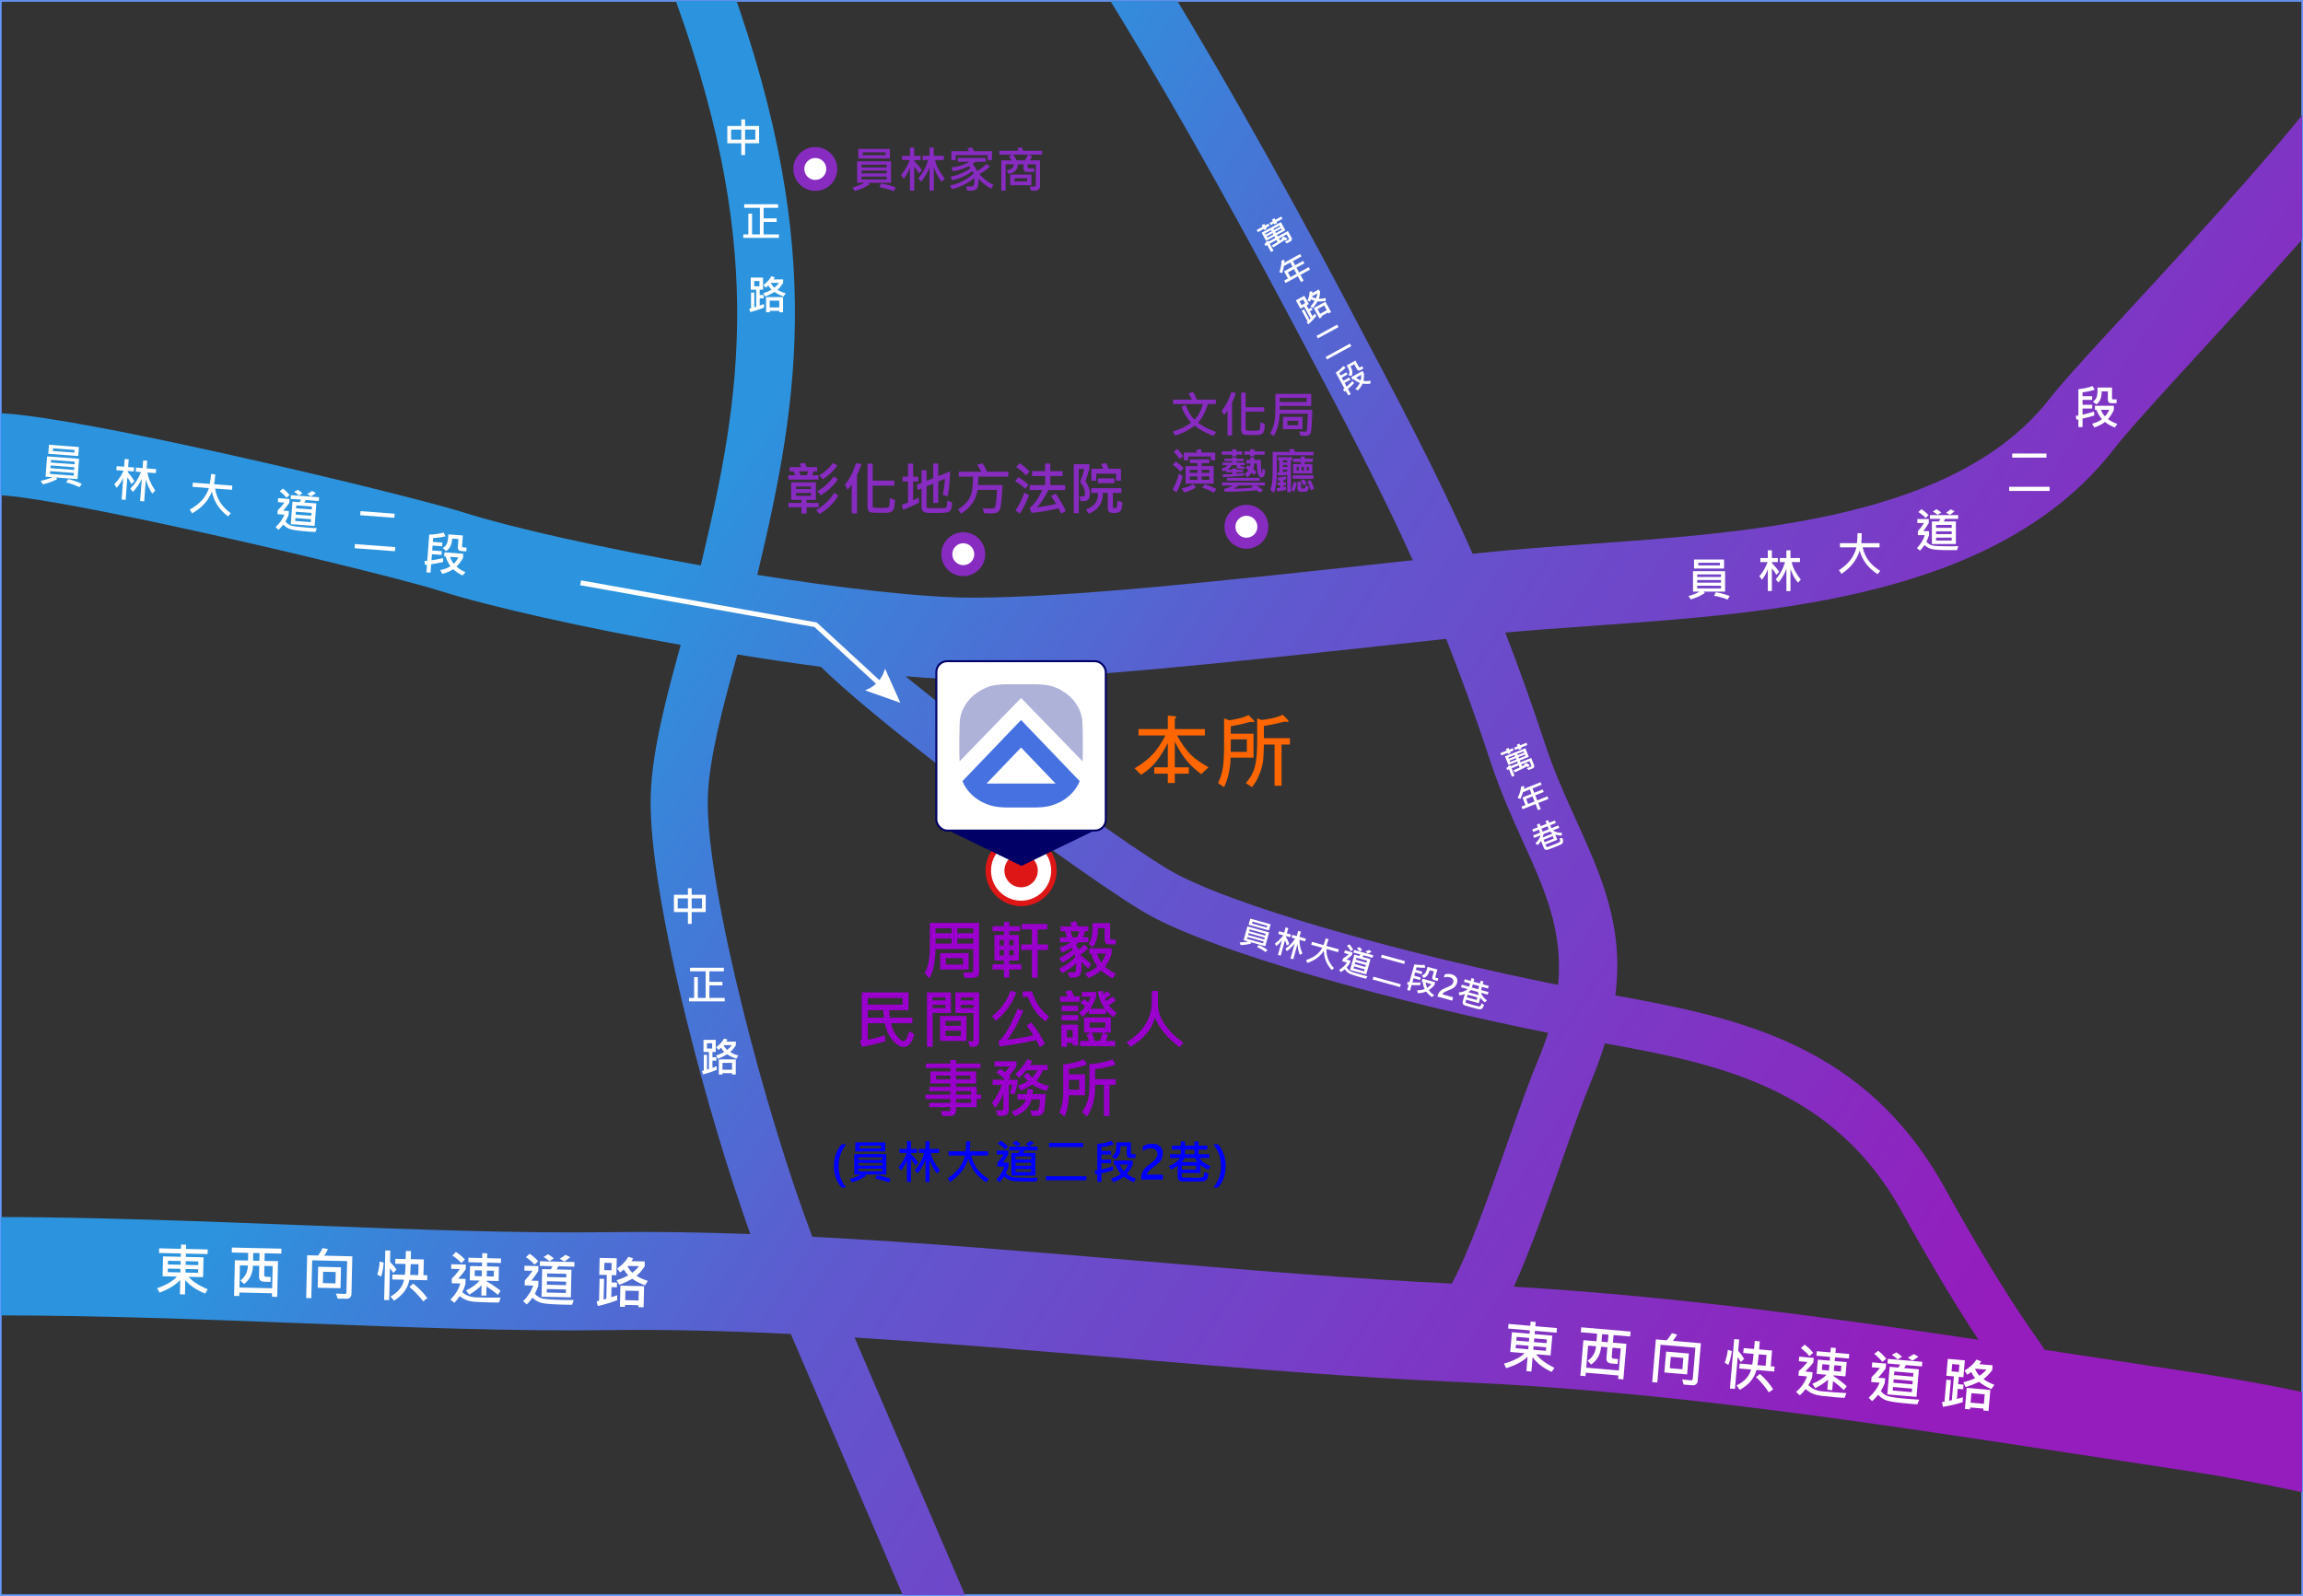 <?xml version="1.0" encoding="UTF-8"?>
<!DOCTYPE svg PUBLIC "-//W3C//DTD SVG 1.1//EN" "http://www.w3.org/Graphics/SVG/1.1/DTD/svg11.dtd">
<!-- Creator: CorelDRAW 2020 (64 位元) -->
<svg xmlns="http://www.w3.org/2000/svg" xml:space="preserve" width="1405px" height="974px" version="1.1" style="shape-rendering:geometricPrecision; text-rendering:geometricPrecision; image-rendering:optimizeQuality; fill-rule:evenodd; clip-rule:evenodd"
viewBox="0 0 557.571 386.48"
 xmlns:xlink="http://www.w3.org/1999/xlink"
 xmlns:xodm="http://www.corel.com/coreldraw/odm/2003">
 <rect x="0" y="0" width="557.571" height="386.48" fill="#333333" stroke="none"/>
 <defs>
  <style type="text/css">
   <![CDATA[
    .str0 {stroke:#000066;stroke-width:0.486;stroke-linecap:round;stroke-linejoin:round;stroke-miterlimit:22.926}
    .fil9 {fill:#000066}
    .fil11 {fill:#4671E1}
    .fil5 {fill:#872BC1}
    .fil10 {fill:#AEB2D9}
    .fil8 {fill:#DE1616}
    .fil6 {fill:white}
    .fil12 {fill:blue;fill-rule:nonzero}
    .fil0 {fill:#6699FF;fill-rule:nonzero}
    .fil3 {fill:#872BC1;fill-rule:nonzero}
    .fil13 {fill:#9900CC;fill-rule:nonzero}
    .fil7 {fill:#DE1616;fill-rule:nonzero}
    .fil1 {fill:#FF6600;fill-rule:nonzero}
    .fil4 {fill:white;fill-rule:nonzero}
    .fil2 {fill:url(#id1)}
   ]]>
  </style>
   <clipPath id="id0">
    <path d="M0.198 0.198l557.176 0 0 386.084 -557.176 0 0 -386.084z"/>
   </clipPath>
  <linearGradient id="id1" gradientUnits="userSpaceOnUse" x1="144.435" y1="157.961" x2="450.287" y2="362.99">
   <stop offset="0" style="stop-opacity:1; stop-color:#2C94DE"/>
   <stop offset="0.361" style="stop-opacity:1; stop-color:#6058CE"/>
   <stop offset="1" style="stop-opacity:1; stop-color:#951CBD"/>
  </linearGradient>
 </defs>
 <g id="圖層_x0020_1">
  <g>
   <path class="fil0" d="M557.374 0.397l-557.176 0 0 -0.397 557.176 0 0.197 0.198 -0.197 0.199zm0 -0.397l0.197 0 0 0.198 -0.197 -0.198zm-0.198 386.282l0 -386.084 0.395 0 0 386.084 -0.197 0.198 -0.198 -0.198zm0.395 0l0 0.198 -0.197 0 0.197 -0.198zm-557.373 -0.199l557.176 0 0 0.397 -557.176 0 -0.198 -0.198 0.198 -0.199zm0 0.397l-0.198 0 0 -0.198 0.198 0.198zm0.197 -386.282l0 386.084 -0.395 0 0 -386.084 0.198 -0.198 0.197 0.198zm-0.395 0l0 -0.198 0.198 0 -0.198 0.198z"/>
  </g>
  <g>
  </g>
  <g style="clip-path:url(#id0)">
   <g>
    <g>
     <path id="1" class="fil1" d="M275.645 176.543l7.09 0 0 -3.269 1.598 0.147c0.282,0.009 0.423,0.097 0.423,0.257 0,0.097 -0.112,0.232 -0.332,0.401l0 2.464 7.29 0 0 1.542 -6.738 0c1.112,2.018 2.241,3.592 3.379,4.72 1.028,0.978 2.441,1.978 4.243,2.993l-1.783 1.652c-1.505,-1.125 -2.686,-2.235 -3.545,-3.323 -0.978,-1.175 -1.927,-2.695 -2.846,-4.557l0 6.228 3.398 0 0 1.542 -3.398 0 0 2.26 -1.689 0 0 -2.26 -3.269 0 0 -1.542 3.269 0 0 -5.896c-0.956,1.862 -1.909,3.385 -2.865,4.573 -1.003,1.223 -2.21,2.266 -3.617,3.122l-1.561 -1.561c1.737,-0.981 3.232,-2.144 4.479,-3.488 0.931,-0.994 1.931,-2.479 2.993,-4.463l-6.519 0 0 -1.542z"/>
     <path id="2" class="fil1" d="M302.978 174.778c-0.148,0 -0.373,0.044 -0.68,0.129 -1.251,0.354 -2.69,0.673 -4.316,0.956l0 1.798 5.51 0 0 5.786 -5.567 0c-0.012,0.417 -0.022,0.79 -0.034,1.119 -0.122,1.31 -0.339,2.542 -0.643,3.692 -0.21,0.746 -0.504,1.53 -0.884,2.351l-1.466 -0.99c0.266,-0.59 0.476,-1.078 0.623,-1.47 0.282,-0.821 0.477,-1.655 0.586,-2.498 0.173,-1.285 0.257,-3.153 0.257,-5.601l0 -6.099 1.251 0.46c0.733,-0.109 1.42,-0.238 2.056,-0.385 0.943,-0.198 1.805,-0.489 2.589,-0.881l1.213 1.191c0.11,0.135 0.166,0.276 0.166,0.423 0,0.088 -0.063,0.129 -0.185,0.129l-0.476 -0.11zm-5.015 7.271l3.911 0 0 -3.012 -3.892 0 0 1.013c0,0.721 -0.007,1.388 -0.019,1.999zm13.333 -7.324c-0.172,0 -0.417,0.034 -0.733,0.109 -1.348,0.355 -2.871,0.674 -4.573,0.953l0 2.959 6.315 0 0 1.542 -2.037 0 0 9.973 -1.689 0 0 -9.973 -2.589 0c-0.025,1.53 -0.082,2.799 -0.166,3.802 -0.198,1.432 -0.583,2.761 -1.157,3.984 -0.345,0.808 -0.865,1.654 -1.561,2.535l-1.47 -0.99c0.527,-0.652 0.919,-1.176 1.176,-1.58 0.526,-0.906 0.887,-1.818 1.084,-2.736 0.317,-1.373 0.476,-3.391 0.476,-6.062l0 -5.29 1.104 0.385c0.818,-0.097 1.589,-0.219 2.313,-0.367 0.99,-0.206 1.921,-0.507 2.789,-0.899l1.176 1.213c0.134,0.122 0.203,0.263 0.203,0.423 0,0.072 -0.075,0.11 -0.219,0.11l-0.442 -0.091z"/>
     <path class="fil2" d="M-1.082 100.032c7.276,0 25.173,3.273 44.774,7.461 28.128,6.009 60.268,13.955 68.508,16.567 12.273,3.89 34.458,8.781 57.463,12.836 9.972,-41.738 16.173,-78.27 -8.003,-141.975l12.971 -4.884c25.481,67.145 19.125,105.516 8.721,149.154 20.413,3.244 39.946,5.522 52.111,5.522 23.11,0 60.06,-4.016 98.389,-8.182 2.693,-0.293 5.394,-0.586 8.187,-0.888 -7.83,-17.354 -16.435,-33.614 -27.303,-54.15l-2.125 -4.018c-7.264,-13.731 -15.707,-29.2 -24.306,-44.297 -7.407,-13.002 -14.953,-25.778 -22,-37.009l11.722 -7.38c7.175,11.434 14.83,24.393 22.325,37.552 8.757,15.372 17.264,30.953 24.523,44.677l2.126 4.017c11.87,22.43 21.089,39.851 29.541,59.053l2.372 -0.251c8.265,-0.874 16.629,-1.467 25.356,-2.086 40.716,-2.887 89.625,-6.355 112.047,-35.34 9.207,-11.903 61.649,-64.79 73.713,-86.084 6.23,-10.996 11.616,-20.503 15.069,-25.987l16.746 10.544c-3.196,5.075 -8.486,14.412 -14.604,25.211 -12.364,21.824 -65.186,75.383 -75.264,88.411 -27.876,36.034 -81.593,39.844 -126.311,43.015 -7.514,0.533 -14.765,1.047 -21.227,1.657 3.213,8.285 6.4,17.179 9.677,27.103 2.189,6.63 4.858,12.526 7.395,18.132 6.206,13.711 11.709,25.877 9.573,42.638 29.958,5.398 60.471,11.81 79.687,46.5 8.894,16.057 16.337,28.018 22.088,36.099 0.823,1.155 1.539,2.224 2.166,3.206 2.941,0.449 5.874,0.897 8.8,1.345 9.053,1.385 18.047,2.762 23.69,3.607 16.315,2.444 23.791,4.005 33.208,5.971 3.205,0.669 6.697,1.398 13.365,2.698l-4.559 23.351c-4.144,-0.808 -9.092,-1.841 -13.644,-2.791 -8.755,-1.828 -15.706,-3.279 -31.812,-5.692 -10.055,-1.506 -16.892,-2.552 -23.783,-3.607 -47.764,-7.309 -97.587,-14.933 -146.783,-17.055 -25.852,-1.115 -53.068,-3.405 -80.816,-5.741 -21.964,-1.849 -44.258,-3.725 -65.786,-5.053l32.125 74.939 -12.754 5.427 -34.818 -81.224c-15.307,-0.747 -30.072,-1.133 -43.873,-0.936 -22.772,0.326 -48.742,-0.674 -75.523,-1.706 -23.946,-0.922 -48.559,-1.87 -73.144,-1.87l0 -23.816c23.007,0 48.844,0.995 73.982,1.963 26.627,1.026 52.448,2.02 74.405,1.706 11.079,-0.158 22.581,0.027 34.357,0.455 -5.339,-14.908 -10.891,-33.492 -15.311,-51.313 -5.423,-21.864 -9.172,-42.808 -8.814,-54.857 0.332,-11.193 4.075,-24.863 7.164,-36.14l0.1 -0.368c-23.407,-4.166 -45.911,-9.16 -58.57,-13.173 -7.951,-2.52 -39.2,-10.238 -66.648,-16.101 -18.379,-3.927 -34.816,-6.996 -40.665,-6.996l0 -19.847zm480.086 224.399c-5.236,-7.907 -11.48,-18.247 -18.606,-31.112 -16.617,-29.998 -44.486,-35.746 -71.846,-40.672 -0.941,3.103 -2.122,6.363 -3.578,9.808 -1.629,3.853 -4.006,10.602 -6.629,18.052 -3.698,10.502 -7.874,22.362 -11.822,31.07 38.187,2.27 75.858,7.372 112.481,12.854zm-127.531 -13.609c3.956,-6.989 9.255,-22.04 13.793,-34.928 2.612,-7.418 4.978,-14.137 6.955,-18.812 1.028,-2.431 1.882,-4.753 2.584,-6.983 -16.666,-3.302 -38.021,-8.36 -56.961,-13.878 -17.528,-5.107 -33.131,-10.656 -41.452,-15.693 -9.997,-6.051 -31.744,-21.706 -50.222,-36.056 -11.345,-8.811 -21.584,-17.272 -27.431,-23.017 -6.533,-0.863 -13.35,-1.872 -20.229,-2.98l-0.459 1.678c-2.89,10.551 -6.393,23.342 -6.676,32.884 -0.317,10.702 3.266,30.327 8.434,51.167 4.871,19.639 11.124,40.156 16.864,55.287 25.502,1.312 51.968,3.539 77.972,5.728 27.047,2.277 53.598,4.511 76.828,5.603zm25.759 -72.334c1.24,-13.152 -3.284,-23.15 -8.366,-34.377 -2.708,-5.983 -5.556,-12.276 -7.937,-19.488 -3.659,-11.081 -7.208,-20.858 -10.815,-29.937 -4.519,0.488 -9.355,1.013 -14.169,1.537 -39.056,4.244 -76.707,8.336 -100.482,8.336 -4.581,0 -10.093,-0.294 -16.243,-0.822 4.245,3.481 9.112,7.346 14.253,11.339 18.194,14.13 39.444,29.445 49.059,35.265 7.44,4.504 22.035,9.653 38.615,14.484 18.695,5.447 39.734,10.428 56.085,13.663z"/>
     <path class="fil3" d="M198.167 116.122l-7.302 0 0 -1.068 1.664 0c-0.131,-0.36 -0.272,-0.674 -0.427,-0.939l-0.946 0 0 -1.022 2.786 0c-0.072,-0.224 -0.187,-0.497 -0.344,-0.817l1.257 -0.224c0.18,0.36 0.333,0.708 0.46,1.041l2.529 0 0 1.022 -0.859 0c-0.113,0.351 -0.237,0.664 -0.374,0.939l1.556 0 0 1.068zm-2.453 -2.007l-2.259 0c0.15,0.314 0.279,0.627 0.392,0.939l1.481 0 0.386 -0.939zm7.031 -1.426c-0.93,1.324 -2.109,2.446 -3.542,3.366l-0.833 -0.959c1.271,-0.771 2.363,-1.764 3.272,-2.975l1.103 0.568zm0.127 3.378c-1.098,1.569 -2.485,2.862 -4.156,3.875l-0.812 -1.02c1.604,-0.916 2.919,-2.103 3.941,-3.563l1.027 0.708zm-4.677 6.755l-2.908 0 0 1.509 -1.237 0 0 -1.509 -3.157 0 0 -1.062 3.157 0 0 -0.722 -2.502 0 0 -4.253 5.977 0 0 4.253 -2.238 0 0 0.722 2.908 0 0 1.062zm-1.847 -4.415l0 -0.609 -3.623 0 0 0.609 3.623 0zm0 1.65l0 -0.697 -3.623 0 0 0.697 3.623 0zm6.619 -0.06c-1.041,1.775 -2.543,3.263 -4.509,4.461l-0.859 -0.953c1.895,-1.126 3.346,-2.518 4.362,-4.17l1.006 0.662z"/>
     <path id="1" class="fil3" d="M208.559 112.37l-0.344 0.946c-0.123,0.335 -0.243,0.633 -0.358,0.893l-0.381 0.804 0 9.29 -1.269 0 0 -6.951c-0.293,0.384 -0.632,0.797 -1.015,1.237l-0.635 -1.276c1.078,-1.204 1.98,-2.935 2.712,-5.192l1.29 0.249zm8.127 8.707c-0.041,0.944 -0.117,1.581 -0.226,1.918 -0.111,0.334 -0.254,0.581 -0.427,0.736 -0.173,0.157 -0.374,0.268 -0.602,0.339 -0.226,0.069 -0.919,0.104 -2.072,0.104 -1.468,0 -2.329,-0.039 -2.583,-0.122 -0.251,-0.081 -0.44,-0.243 -0.565,-0.483 -0.122,-0.242 -0.185,-0.54 -0.185,-0.895l0 -10.426 1.258 0 0 4.11 5.238 0 0 1.232 -5.238 0 0 5.008c0,0.136 0.076,0.233 0.226,0.288 0.15,0.056 0.764,0.086 1.835,0.086 0.955,0 1.539,-0.046 1.749,-0.137 0.21,-0.09 0.321,-0.835 0.335,-2.238l1.257 0.48z"/>
     <path id="2" class="fil3" d="M230.512 121.659c-0.037,0.916 -0.155,1.537 -0.356,1.862 -0.2,0.328 -0.556,0.524 -1.063,0.586 -0.51,0.062 -1.415,0.095 -2.712,0.095 -1.02,0 -1.712,-0.019 -2.084,-0.058 -0.369,-0.039 -0.657,-0.175 -0.865,-0.409 -0.206,-0.235 -0.309,-0.588 -0.309,-1.061l0 -4.408 -0.96 0.379 -0.15 -1.251 1.11 -0.455 0 -3.101 1.202 0 0 2.589 1.622 -0.637 0 -3.556 1.205 0 0 3.058 2.88 -1.177c-0.046,2.356 -0.245,4.373 -0.595,6.051l-1.177 -0.358c0.27,-1.267 0.44,-2.562 0.507,-3.882l-1.615 0.656 0 5.192 -1.205 0 0 -4.685 -1.622 0.656 0 4.814c0,0.265 0.099,0.413 0.298,0.438 0.198,0.028 0.83,0.042 1.899,0.042 1.091,0 1.807,-0.01 2.144,-0.028 0.339,-0.019 0.531,-0.178 0.579,-0.482 0.046,-0.305 0.076,-0.746 0.09,-1.323l1.177 0.453zm-7.999 0.055c-1.474,0.748 -2.762,1.315 -3.867,1.703l-0.316 -1.163c0.489,-0.157 0.992,-0.351 1.507,-0.581l0 -5.091 -1.325 0 0 -1.163 1.325 0 0 -3.171 1.236 0 0 3.171 1.244 0 0 1.163 -1.244 0 0 4.523c0.46,-0.194 0.907,-0.411 1.339,-0.649l0.101 1.258z"/>
     <path id="3" class="fil3" d="M244.134 115.405l-7.241 0c-0.03,0.807 -0.079,1.486 -0.141,2.035l5.956 0c-0.076,1.655 -0.173,3.014 -0.288,4.078 -0.113,1.064 -0.247,1.724 -0.395,1.984 -0.147,0.259 -0.369,0.457 -0.662,0.598 -0.293,0.139 -0.81,0.21 -1.549,0.21 -0.487,0 -1.008,-0.021 -1.562,-0.062l-0.323 -1.202c0.702,0.053 1.318,0.08 1.844,0.08 0.547,0 0.884,-0.055 1.011,-0.168 0.129,-0.113 0.242,-0.499 0.339,-1.156 0.097,-0.658 0.182,-1.72 0.254,-3.185l-4.72 0c-0.297,2.317 -1.613,4.242 -3.948,5.774l-0.771 -1.055c0.78,-0.464 1.48,-1.047 2.096,-1.751 0.618,-0.704 1.022,-1.505 1.214,-2.403 0.191,-0.9 0.304,-2.159 0.341,-3.777l-3.461 0 0 -1.196 5.455 0c-0.289,-0.572 -0.628,-1.133 -1.02,-1.684l1.311 -0.392c0.496,0.83 0.87,1.523 1.124,2.076l5.136 0 0 1.196z"/>
     <path id="4" class="fil3" d="M249.267 114.182l-0.872 0.946c-0.646,-0.762 -1.438,-1.44 -2.382,-2.035l0.872 -0.947c0.949,0.646 1.74,1.323 2.382,2.036zm8.769 9.567l-1.138 0.6c-0.207,-0.491 -0.403,-0.916 -0.593,-1.276 -2.34,0.559 -4.527,0.928 -6.565,1.108l-0.459 -1.177c1.131,-0.923 2.151,-2.372 3.062,-4.345l-3.051 0 0 -1.205 3.741 0 0 -2.19 -3.159 0 0 -1.191 3.159 0 0 -1.839 1.262 0 0 1.839 2.975 0 0 1.191 -2.975 0 0 2.19 3.598 0 0 1.205 -4.085 0c-0.87,1.797 -1.783,3.189 -2.743,4.176 1.474,-0.166 3.016,-0.443 4.624,-0.83 -0.261,-0.483 -0.676,-1.129 -1.244,-1.934l1.177 -0.542c1.089,1.624 1.895,3.03 2.414,4.22zm-9.046 -6.369l-0.759 0.974c-0.644,-0.623 -1.461,-1.242 -2.453,-1.86l0.805 -0.953c0.875,0.514 1.675,1.126 2.407,1.839zm0.127 2.509c-0.591,1.657 -1.32,3.145 -2.19,4.46l-1.082 -0.75c0.752,-1.013 1.479,-2.453 2.178,-4.32l1.094 0.61z"/>
     <path id="5" class="fil3" d="M271.389 116.386l-1.191 0 0 -1.704 -4.779 0 0 1.704 -1.191 0 0 -2.894 2.852 0c-0.048,-0.247 -0.219,-0.635 -0.512,-1.163l1.265 -0.196c0.2,0.357 0.387,0.81 0.553,1.359l3.003 0 0 2.894zm-8.601 0.122c0.738,1.091 1.108,2.086 1.108,2.988 0,0.591 -0.123,1.05 -0.372,1.378 -0.247,0.33 -0.748,0.494 -1.5,0.494 -0.118,0 -0.238,-0.005 -0.358,-0.014l-0.346 -1.175c0.155,0.021 0.305,0.033 0.455,0.033 0.422,0 0.681,-0.053 0.775,-0.162 0.095,-0.108 0.143,-0.249 0.143,-0.427 0,-0.967 -0.397,-1.945 -1.191,-2.933 0.421,-1.059 0.757,-2.102 1.009,-3.129l-1.338 0 0 10.701 -1.205 0 0 -11.878 3.78 0 0 1.122c-0.289,1.059 -0.609,2.06 -0.96,3.002zm7.011 0.487l-3.963 0 0 -1.177 3.963 0 0 1.177zm1.906 4.583c0,1.082 -0.134,1.793 -0.402,2.13 -0.267,0.337 -0.794,0.508 -1.578,0.508 -0.573,0 -0.969,-0.088 -1.191,-0.261 -0.222,-0.173 -0.33,-0.478 -0.33,-0.909l0 -3.7 -1.177 0c0,2.444 -1.126,4.124 -3.381,5.045l-0.757 -1.015c1.957,-0.739 2.934,-1.925 2.934,-3.557 0,-0.152 -0.01,-0.309 -0.026,-0.473l-1.597 0 0 -1.149 7.302 0 0 1.149 -2.068 0 0 3.436c0,0.157 0.083,0.236 0.249,0.236 0.379,0 0.612,-0.069 0.7,-0.206 0.09,-0.138 0.133,-0.664 0.133,-1.578l1.189 0.344z"/>
     <path class="fil4" d="M417.409 137.657l-7.273 0 0 -2.192 7.273 0 0 2.192zm-0.999 -0.758l0 -0.644 -5.235 0 0 0.644 5.235 0zm1.248 6.346l-5.262 0 0.375 0.326c-0.865,0.622 -2.003,1.142 -3.413,1.562l-0.556 -0.806c1.114,-0.317 2.02,-0.677 2.716,-1.082l-1.629 0 0 -4.942 7.769 0 0 4.942zm-0.995 -3.528l0 -0.635 -5.758 0 0 0.635 5.758 0zm0 1.368l0 -0.646 -5.758 0 0 0.646 5.758 0zm0 1.391l0 -0.656 -5.758 0 0 0.656 5.758 0zm2.099 1.851l-0.498 0.838c-0.997,-0.405 -2.097,-0.71 -3.301,-0.916l0.463 -0.838c1.27,0.205 2.382,0.51 3.336,0.916z"/>
     <path id="1" class="fil4" d="M435.98 140.339l-0.686 0.746c-0.731,-0.869 -1.336,-1.973 -1.811,-3.313l0 5.356 -0.982 0 0 -5.39c-0.445,1.186 -1.082,2.29 -1.911,3.313l-0.679 -0.75c1.075,-1.251 1.828,-2.653 2.258,-4.203l-1.264 0 0 -0.976 1.596 0 0 -1.879 0.982 0 0 1.879 2.297 0 0 0.976 -2.003 0c0.252,1.301 0.987,2.714 2.203,4.241zm-5.213 -1.9l-0.701 0.735c-0.364,-0.652 -0.726,-1.165 -1.082,-1.54l0 5.471 -0.984 0 0 -5.256c-0.359,0.946 -0.834,1.783 -1.424,2.512l-0.624 -0.85c0.771,-0.84 1.44,-1.977 2.011,-3.413l-1.774 0 0 -0.976 1.811 0 0 -1.879 0.984 0 0 1.879 1.446 0 0 0.976 -1.446 0 0 0.227c0.735,0.748 1.331,1.453 1.783,2.114z"/>
     <path id="2" class="fil4" d="M455.199 138.209l-0.607 0.818c-2.235,-1.425 -3.686,-3.321 -4.357,-5.688 -0.703,2.275 -2.171,4.143 -4.406,5.605l-0.601 -0.878c2.308,-1.506 3.714,-3.349 4.217,-5.533l-3.98 0 -0.011 -1.016 4.125 0c0.081,-0.791 0.126,-1.596 0.138,-2.418l1.016 0c-0.012,0.984 -0.044,1.789 -0.1,2.418l4.423 0 0 1.016 -4.097 0c0.552,2.429 1.965,4.321 4.24,5.676z"/>
     <path id="3" class="fil4" d="M466.914 124.732l-0.712 0.679c-0.505,-0.533 -1.086,-1.016 -1.746,-1.447l0.735 -0.679c0.611,0.386 1.186,0.869 1.723,1.447zm3.076 -0.646l-0.841 0.569c-0.398,-0.303 -0.797,-0.571 -1.197,-0.806l0.882 -0.553c0.46,0.266 0.847,0.528 1.156,0.79zm3.234 -0.315c-0.357,0.336 -0.737,0.63 -1.142,0.884l-0.928 -0.52c0.438,-0.271 0.809,-0.541 1.116,-0.805l0.954 0.441zm0.857 1.866l-3.175 0c-0.151,0.324 -0.255,0.532 -0.31,0.624l2.933 0 0 5.471 -5.805 0 0 -5.471 1.719 0c0.07,-0.117 0.179,-0.326 0.33,-0.624l-2.533 0 0 -0.916 6.841 0 0 0.916zm-1.559 2.171l0 -0.712 -3.791 0 0 0.712 3.791 0zm0 1.528l0 -0.689 -3.791 0 0 0.689 3.791 0zm0 1.546l0 -0.701 -3.791 0 0 0.701 3.791 0zm1.591 1.359l-0.303 0.95c-0.53,0.011 -1.082,0.016 -1.657,0.016 -2.124,0 -3.558,-0.075 -4.3,-0.226 -0.745,-0.151 -1.382,-0.488 -1.911,-1.012 -0.375,0.547 -0.741,0.999 -1.099,1.359l-0.735 -0.612c0.965,-1.05 1.598,-2.1 1.899,-3.153l-1.671 0 0 -0.962c0.537,-0.595 1.033,-1.249 1.49,-1.959l-1.618 0 0 -0.96 2.761 0 0 0.96c-0.394,0.674 -0.835,1.326 -1.325,1.959l1.391 0 0 0.962c-0.163,0.537 -0.375,1.074 -0.641,1.613 0.413,0.479 0.921,0.782 1.524,0.91 0.604,0.128 1.97,0.194 4.098,0.194 0.78,0 1.479,-0.013 2.097,-0.039z"/>
     <path id="4" class="fil4" d="M507.151 94.34c-0.858,0.29 -1.842,0.509 -2.954,0.656l0 0.927 2.33 0 -0.012 0.889 -2.318 0 0 1.199 2.341 0 0 0.905 -2.341 0 0 1.484c0.796,-0.169 1.723,-0.414 2.782,-0.738l0.068 0.938c-1.097,0.341 -2.047,0.588 -2.85,0.739l0 2.065 -1.004 0 0 -1.854 -0.475 0.06 -0.172 -0.916 0.647 -0.094 0 -6.366c1.206,-0.126 2.352,-0.377 3.434,-0.756l0.524 0.862zm5.301 3.279l-1.391 0c-0.219,0 -0.394,-0.081 -0.531,-0.241 -0.136,-0.161 -0.204,-0.342 -0.204,-0.543l0 -2.066 -1.502 0c0.026,1.472 -0.394,2.516 -1.259,3.131l-0.878 -0.667c0.752,-0.413 1.127,-1.227 1.127,-2.441l0 -0.961 3.517 0 0 2.667c0,0.041 0.024,0.084 0.075,0.131 0.049,0.05 0.096,0.072 0.139,0.072l0.907 0 0 0.918zm0.16 5.019l-0.603 0.872c-0.905,-0.365 -1.704,-0.814 -2.395,-1.347 -0.645,0.525 -1.5,0.968 -2.567,1.324l-0.552 -0.883c0.953,-0.264 1.754,-0.636 2.406,-1.11 -0.552,-0.651 -1,-1.408 -1.347,-2.269l-0.358 0 0 -0.977 4.576 0 0 0.977c-0.338,0.795 -0.805,1.541 -1.403,2.237 0.564,0.467 1.312,0.859 2.243,1.176zm-1.934 -3.413l-2.057 0c0.271,0.652 0.61,1.181 1.015,1.59 0.402,-0.445 0.749,-0.976 1.042,-1.59z"/>
     <path id="5" class="fil4" d="M495.462 110.798l-8.288 0 0 -0.993 8.288 0 0 0.993zm0.756 8.068l-9.795 0 0 -1.001 9.795 0 0 1.001z"/>
     <path class="fil4" d="M18.941 110.419l-7.246 -0.545 0.164 -2.186 7.246 0.546 -0.164 2.185zm-0.938 -0.83l0.048 -0.643 -5.216 -0.392 -0.048 0.643 5.216 0.392zm0.768 6.416l-5.244 -0.394 0.349 0.352c-0.909,0.555 -2.081,0.989 -3.517,1.302l-0.496 -0.845c1.137,-0.232 2.065,-0.525 2.789,-0.875l-1.624 -0.122 0.372 -4.925 7.74 0.583 -0.369 4.924zm-0.726 -3.589l0.048 -0.634 -5.74 -0.432 -0.048 0.632 5.74 0.434zm-0.104 1.363l0.048 -0.643 -5.738 -0.432 -0.048 0.643 5.738 0.432zm-0.104 1.388l0.051 -0.656 -5.74 -0.432 -0.048 0.654 5.737 0.434zm1.952 1.999l-0.558 0.799c-0.963,-0.477 -2.038,-0.864 -3.222,-1.161l0.526 -0.801c1.25,0.301 2.334,0.689 3.254,1.163z"/>
     <path id="1" class="fil4" d="M37.601 118.8l-0.738 0.691c-0.664,-0.921 -1.184,-2.067 -1.556,-3.436l-0.402 5.336 -0.979 -0.074 0.404 -5.37c-0.533,1.147 -1.251,2.2 -2.153,3.158l-0.62 -0.798c1.165,-1.168 2.02,-2.506 2.566,-4.019l-1.26 -0.093 0.073 -0.975 1.591 0.119 0.14 -1.871 0.979 0.075 -0.14 1.87 2.289 0.173 -0.074 0.973 -1.997 -0.15c0.156,1.314 0.782,2.778 1.877,4.391zm-5.052 -2.283l-0.752 0.678c-0.316,-0.676 -0.636,-1.215 -0.963,-1.616l-0.411 5.453 -0.979 -0.074 0.394 -5.239c-0.431,0.918 -0.966,1.717 -1.608,2.398l-0.559 -0.894c0.83,-0.778 1.584,-1.861 2.258,-3.249l-1.764 -0.133 0.072 -0.975 1.805 0.136 0.141 -1.87 0.979 0.072 -0.14 1.873 1.441 0.106 -0.073 0.975 -1.442 -0.108 -0.018 0.226c0.679,0.8 1.219,1.546 1.619,2.241z"/>
     <path id="2" class="fil4" d="M55.887 124.261l-0.666 0.77c-2.12,-1.587 -3.424,-3.585 -3.914,-5.994 -0.873,2.213 -2.476,3.965 -4.811,5.253l-0.534 -0.92c2.412,-1.326 3.951,-3.059 4.617,-5.197l-3.965 -0.299 0.064 -1.012 4.111 0.309c0.14,-0.782 0.245,-1.583 0.319,-2.4l1.013 0.076c-0.086,0.979 -0.18,1.78 -0.282,2.403l4.407 0.332 -0.076 1.012 -4.082 -0.307c0.367,2.462 1.634,4.453 3.799,5.974z"/>
     <path id="3" class="fil4" d="M70.112 119.869l-0.761 0.624c-0.462,-0.57 -1.005,-1.094 -1.63,-1.572l0.784 -0.622c0.579,0.431 1.114,0.956 1.607,1.57zm3.114 -0.411l-0.88 0.503c-0.374,-0.331 -0.751,-0.628 -1.133,-0.893l0.922 -0.485c0.439,0.299 0.803,0.59 1.091,0.875zm3.247 -0.072c-0.381,0.307 -0.782,0.571 -1.205,0.795l-0.886 -0.586c0.459,-0.239 0.849,-0.479 1.173,-0.721l0.918 0.512zm0.712 1.923l-3.162 -0.238c-0.175,0.312 -0.294,0.513 -0.356,0.6l2.923 0.219 -0.411 5.454 -5.783 -0.436 0.411 -5.453 1.71 0.13c0.078,-0.114 0.205,-0.313 0.377,-0.598l-2.525 -0.19 0.069 -0.913 6.816 0.513 -0.069 0.912zm-1.714 2.048l0.054 -0.711 -3.779 -0.285 -0.054 0.711 3.779 0.285zm-0.114 1.523l0.052 -0.688 -3.781 -0.285 -0.052 0.688 3.781 0.285zm-0.115 1.541l0.051 -0.7 -3.778 -0.285 -0.054 0.7 3.781 0.285zm1.482 1.473l-0.375 0.922c-0.528,-0.028 -1.078,-0.064 -1.651,-0.107 -2.116,-0.159 -3.54,-0.342 -4.269,-0.548 -0.729,-0.206 -1.339,-0.59 -1.829,-1.15 -0.414,0.514 -0.813,0.939 -1.195,1.271l-0.687 -0.666c1.039,-0.974 1.75,-1.972 2.13,-3l-1.667 -0.124 0.071 -0.958c0.58,-0.554 1.124,-1.169 1.632,-1.841l-1.612 -0.121 0.072 -0.958 2.752 0.207 -0.073 0.956c-0.442,0.642 -0.932,1.26 -1.467,1.855l1.386 0.104 -0.07 0.958c-0.202,0.523 -0.457,1.043 -0.76,1.558 0.374,0.508 0.857,0.848 1.45,1.023 0.591,0.173 1.947,0.339 4.069,0.499 0.777,0.059 1.474,0.098 2.093,0.12z"/>
     <path id="4" class="fil4" d="M95.47 125.371l-8.259 -0.622 0.074 -0.99 8.259 0.622 -0.074 0.99zm0.148 8.095l-9.76 -0.733 0.074 -0.996 9.762 0.734 -0.076 0.995z"/>
     <path id="5" class="fil4" d="M107.857 129.847c-0.877,0.224 -1.873,0.369 -2.992,0.433l-0.071 0.924 2.323 0.174 -0.079 0.885 -2.31 -0.173 -0.089 1.194 2.332 0.174 -0.067 0.903 -2.334 -0.176 -0.111 1.48c0.804,-0.109 1.747,-0.285 2.829,-0.528l-0.005 0.941c-1.119,0.258 -2.083,0.432 -2.895,0.523l-0.155 2.059 -1.001 -0.076 0.139 -1.85 -0.478 0.026 -0.101 -0.927 0.65 -0.044 0.479 -6.345c1.211,-0.033 2.371,-0.199 3.479,-0.495l0.457 0.898zm5.036 3.665l-1.386 -0.104c-0.217,-0.017 -0.387,-0.11 -0.511,-0.279 -0.123,-0.171 -0.177,-0.357 -0.162,-0.559l0.154 -2.057 -1.495 -0.112c-0.087,1.469 -0.583,2.477 -1.489,3.026l-0.825 -0.734c0.778,-0.354 1.213,-1.135 1.305,-2.346l0.072 -0.957 3.504 0.264 -0.2 2.657c-0.002,0.041 0.019,0.086 0.065,0.137 0.045,0.052 0.091,0.078 0.134,0.082l0.903 0.069 -0.069 0.913zm-0.216 5.014l-0.665 0.823c-0.876,-0.43 -1.639,-0.939 -2.287,-1.522 -0.681,0.477 -1.568,0.853 -2.659,1.128l-0.484 -0.922c0.97,-0.191 1.799,-0.5 2.482,-0.926 -0.501,-0.69 -0.89,-1.477 -1.172,-2.36l-0.358 -0.028 0.074 -0.975 4.561 0.344 -0.074 0.975c-0.396,0.766 -0.919,1.474 -1.564,2.123 0.525,0.507 1.24,0.955 2.146,1.34zm-1.67 -3.546l-2.053 -0.154c0.223,0.669 0.521,1.223 0.893,1.66 0.433,-0.414 0.82,-0.916 1.16,-1.506z"/>
     <path class="fil3" d="M294.435 104.59l-0.64 0.944c-1.808,-0.663 -3.337,-1.486 -4.583,-2.47 -1.347,1.069 -2.91,1.862 -4.687,2.383l-0.594 -0.95c1.91,-0.612 3.385,-1.334 4.424,-2.161 -0.914,-0.946 -1.685,-2.24 -2.311,-3.877l1.026 -0.414c0.582,1.58 1.289,2.769 2.118,3.564 0.867,-0.843 1.56,-2.107 2.079,-3.79l-7.254 0 0 -1.066 4.559 0c-0.236,-0.528 -0.521,-1.029 -0.851,-1.502l1.113 -0.356c0.416,0.68 0.73,1.298 0.943,1.858l4.589 0 0 1.066 -1.922 0c-0.598,1.951 -1.396,3.458 -2.393,4.517 1.021,0.819 2.482,1.57 4.384,2.254z"/>
     <path id="1" class="fil3" d="M299.227 95.157l-0.296 0.815c-0.105,0.289 -0.208,0.545 -0.308,0.77l-0.328 0.691 0 8.002 -1.093 0 0 -5.986c-0.252,0.329 -0.544,0.685 -0.874,1.065l-0.547 -1.099c0.928,-1.038 1.705,-2.528 2.335,-4.472l1.111 0.214zm7.001 7.499c-0.036,0.813 -0.102,1.362 -0.195,1.652 -0.096,0.288 -0.219,0.501 -0.368,0.634 -0.149,0.135 -0.322,0.231 -0.519,0.292 -0.195,0.06 -0.791,0.09 -1.785,0.09 -1.264,0 -2.005,-0.034 -2.224,-0.106 -0.216,-0.069 -0.379,-0.208 -0.487,-0.415 -0.105,-0.209 -0.159,-0.465 -0.159,-0.771l0 -8.98 1.084 0 0 3.54 4.511 0 0 1.061 -4.511 0 0 4.313c0,0.117 0.065,0.201 0.194,0.249 0.13,0.047 0.658,0.073 1.58,0.073 0.823,0 1.326,-0.04 1.507,-0.117 0.181,-0.078 0.276,-0.72 0.288,-1.928l1.084 0.413z"/>
     <path id="2" class="fil3" d="M317.71 99.21c0,0.95 -0.042,2.077 -0.124,3.381 -0.081,1.302 -0.163,2.049 -0.246,2.244 -0.084,0.195 -0.225,0.357 -0.425,0.489 -0.201,0.133 -0.454,0.198 -0.76,0.198 -0.467,0 -0.91,-0.011 -1.333,-0.035l-0.251 -1.014c0.416,0.032 0.901,0.048 1.455,0.048 0.211,0 0.338,-0.134 0.382,-0.4 0.045,-0.266 0.123,-1.58 0.236,-3.945l-6.819 0c-0.085,2.186 -0.574,3.991 -1.467,5.416l-0.856 -0.694c0.85,-1.25 1.276,-3.142 1.276,-5.676l0 -3.862 8.669 0 0 2.924 -7.61 0 0 0.926 7.873 0zm-1.364 -1.868l0 -1.026 -6.509 0 0 1.026 6.509 0zm-1 6.567l-4.734 0 0 -2.97 4.734 0 0 2.97zm-1.049 -0.955l0 -1.071 -2.614 0 0 1.071 2.614 0z"/>
     <path id="3" class="fil3" d="M294.209 111.443l-1.038 0 0 -0.902 -5.483 0 0 0.902 -1.062 0 0 -1.87 3.186 0c-0.02,-0.096 -0.095,-0.296 -0.226,-0.599l1.105 -0.286c0.141,0.35 0.228,0.644 0.262,0.885l3.256 0 0 1.87zm-7.762 -0.95l-0.902 0.652c-0.304,-0.535 -0.765,-1.119 -1.387,-1.751l0.88 -0.694c0.543,0.535 1.012,1.133 1.409,1.793zm7.394 6.604l-6.805 0 0 -4.233 2.882 0 0 -0.739 -1.823 0 0 -0.92 4.687 0 0 0.92 -1.841 0 0 0.739 2.9 0 0 4.233zm-1.035 -2.621l0 -0.716 -1.865 0 0 0.716 1.865 0zm-2.888 0l0 -0.716 -1.859 0 0 0.716 1.859 0zm2.888 1.701l0 -0.821 -1.865 0 0 0.821 1.865 0zm-2.888 0l0 -0.821 -1.859 0 0 0.821 1.859 0zm-3.349 -2.824l-0.791 0.833c-0.489,-0.587 -1.101,-1.135 -1.835,-1.642l0.728 -0.787c0.713,0.447 1.347,0.978 1.898,1.596zm-0.227 1.956c-0.439,1.616 -0.944,2.931 -1.514,3.947l-0.921 -0.773c0.618,-1.06 1.131,-2.334 1.539,-3.82l0.896 0.646zm3.22 2.685c-0.644,0.477 -1.584,0.89 -2.818,1.24l-0.664 -0.968c1.079,-0.22 2.005,-0.57 2.776,-1.047l0.706 0.775zm4.927 0.389l-0.588 0.909c-0.96,-0.525 -1.908,-0.926 -2.848,-1.205l0.663 -0.833c1.076,0.344 2,0.722 2.773,1.129z"/>
     <path id="4" class="fil3" d="M306.192 110.085l-2.505 0 0 0.396 -1.023 0 0 -0.396 -1.388 0 0 -0.797 1.388 0 0 -0.524 1.023 0 0 0.524 2.505 0 0 0.797zm-5.462 0l-1.385 0 0 0.42 -1.038 0 0 -0.42 -2.502 0 0 -0.797 2.502 0 0 -0.524 1.038 0 0 0.524 1.385 0 0 0.797zm5.597 3.709c-0.052,0.765 -0.157,1.26 -0.318,1.483 -0.161,0.223 -0.358,0.336 -0.592,0.336 -0.336,0 -0.601,-0.241 -0.791,-0.72 -0.191,-0.481 -0.293,-1.369 -0.309,-2.671l-0.663 0c-0.016,0.513 -0.08,0.958 -0.193,1.334 0.268,0.23 0.507,0.461 0.715,0.693l-0.501 0.809c-0.232,-0.26 -0.443,-0.463 -0.634,-0.61 -0.314,0.469 -0.663,0.835 -1.047,1.099l-0.658 -0.785c0.461,-0.33 0.771,-0.648 0.93,-0.956 -0.248,-0.189 -0.483,-0.338 -0.703,-0.441l0.512 -0.73c0.164,0.086 0.34,0.189 0.529,0.311 0.072,-0.237 0.105,-0.48 0.105,-0.724l-0.977 0 0 -0.872 0.966 0 0 -0.619 0.956 0 0 0.619 1.606 0c-0.022,0.916 0,1.683 0.067,2.303 0.068,0.618 0.131,0.928 0.189,0.928 0.024,0 0.054,-0.087 0.087,-0.258 0.036,-0.173 0.054,-0.465 0.054,-0.877l0.67 0.348zm-4.951 -1.168l-1.03 0 0 0.168c0,0.108 0.06,0.163 0.181,0.163l0.797 0 0 0.553 -1.24 0c-0.451,0 -0.676,-0.227 -0.676,-0.682l0 -0.202 -1.216 0c-0.167,0.421 -0.493,0.796 -0.98,1.122l1.119 0 0 -0.337 1.042 0 0 0.337 1.572 0 0 0.583 -1.572 0 0 0.383c0.471,-0.017 1.055,-0.071 1.753,-0.157l0.047 0.583c-1.717,0.194 -3.426,0.318 -5.13,0.373l0 -0.636c0.861,-0.011 1.624,-0.037 2.288,-0.081l0 -0.465 -1.439 0 0 -0.419c-0.29,0.131 -0.537,0.21 -0.739,0.238l-0.453 -0.704c0.709,-0.121 1.222,-0.395 1.536,-0.82l-1.286 0 0 -0.631 2.369 0 0 -0.359 -1.868 0 0 -0.595 1.868 0 0 -0.31 1.026 0 0 0.31 1.729 0 0 0.595 -1.729 0 0 0.359 2.031 0 0 0.631zm3.611 3.754l-7.92 0 0 -0.676 7.92 0 0 0.676zm1.241 1.159l-2.073 0c0.651,0.361 1.206,0.755 1.665,1.182l-0.892 0.525c-0.253,-0.227 -0.471,-0.405 -0.658,-0.537 -2.415,0.249 -5.009,0.368 -7.785,0.356l-0.133 -0.682c0.737,-0.17 1.438,-0.453 2.102,-0.844l-2.615 0 0 -0.728 10.389 0 0 0.728zm-2.674 0l-3.633 0c-0.477,0.365 -0.898,0.632 -1.264,0.799 1.689,-0.04 3.23,-0.124 4.623,-0.251 -0.107,-0.077 -0.239,-0.151 -0.39,-0.216l0.664 -0.332z"/>
     <path id="5" class="fil3" d="M318.018 110.225l-8.875 0 0 3.937c0,2.24 -0.234,3.953 -0.703,5.142l-0.891 -0.67c0.175,-0.465 0.312,-1.006 0.416,-1.622 0.103,-0.616 0.155,-1.572 0.155,-2.874l0 -4.734 4.255 0c-0.058,-0.151 -0.165,-0.34 -0.32,-0.571l1.095 -0.179c0.147,0.217 0.288,0.467 0.42,0.75l4.448 0 0 0.821zm-0.181 1.637l-1.932 0 0 0.501 1.828 0 0 2.264 -4.664 0 0 -2.264 1.874 0 0 -0.501 -1.862 0 0 -0.832 1.862 0 0 -0.513 0.962 0 0 0.513 1.932 0 0 0.832zm-0.954 2.038l0 -0.833 -0.501 0 0 0.833 0.501 0zm-1.217 0l0 -0.833 -0.524 0 0 0.833 0.524 0zm-1.24 0l0 -0.833 -0.485 0 0 0.833 0.485 0zm-1.562 -2.433l-0.32 0 0 7.692 -0.896 0 0 -4.206c-0.937,0.125 -1.672,0.199 -2.207,0.222l-0.186 -0.775c0.159,0.016 0.304,0.008 0.437,-0.023l0 -2.91 -0.274 0 0 -0.775 3.446 0 0 0.775zm-1.216 0.477l0 -0.477 -1.036 0 0 0.477 1.036 0zm0 1.099l0 -0.453 -1.036 0 0 0.453 1.036 0zm0 1.083l0 -0.401 -1.036 0 0 0.57c0.505,-0.069 0.849,-0.125 1.036,-0.169zm6.358 1.777l-5.043 0 0 -0.821 5.043 0 0 0.821zm-6.545 0.111c-0.147,0.058 -0.378,0.115 -0.692,0.173l0 0.6 0.571 0 0 0.694 -0.571 0 0 0.465c0.167,-0.03 0.368,-0.075 0.604,-0.133l0 0.775c-0.588,0.163 -1.313,0.298 -2.17,0.408l-0.153 -0.776 0.868 -0.123 0 -0.616 -0.639 0 0 -0.694 0.639 0 0 -0.429 -0.425 0.034 -0.238 -0.739c0.807,-0.066 1.474,-0.185 2.003,-0.356l0.203 0.717zm4.909 1.181l-0.809 0.298c-0.117,-0.33 -0.318,-0.718 -0.606,-1.159l0.787 -0.286c0.24,0.296 0.449,0.678 0.628,1.147zm1.765 1.153l-0.787 0.409c-0.163,-0.708 -0.443,-1.443 -0.845,-2.208l0.775 -0.296c0.447,0.819 0.732,1.516 0.857,2.095zm-4.21 -1.42c-0.077,0.698 -0.276,1.4 -0.594,2.101l-0.706 -0.395c0.273,-0.594 0.465,-1.258 0.577,-1.992l0.723 0.286zm2.946 0.873c0,0.237 -0.04,0.473 -0.119,0.71 -0.08,0.238 -0.191,0.393 -0.334,0.469 -0.145,0.075 -0.469,0.113 -0.974,0.113 -0.571,0 -0.934,-0.062 -1.091,-0.185 -0.157,-0.125 -0.237,-0.326 -0.237,-0.606l0 -1.648 0.908 0 0 1.421c0,0.139 0.152,0.209 0.45,0.209 0.198,0 0.339,-0.026 0.425,-0.082 0.085,-0.053 0.139,-0.29 0.163,-0.709l0.809 0.308z"/>
     <path class="fil3" d="M215.454 38.351l-7.67 0 0 -2.312 7.67 0 0 2.312zm-1.053 -0.799l0 -0.68 -5.522 0 0 0.68 5.522 0zm1.315 6.692l-5.549 0 0.396 0.343c-0.912,0.656 -2.113,1.205 -3.6,1.648l-0.586 -0.851c1.175,-0.333 2.131,-0.713 2.864,-1.14l-1.717 0 0 -5.212 8.192 0 0 5.212zm-1.049 -3.721l0 -0.67 -6.072 0 0 0.67 6.072 0zm0 1.443l0 -0.682 -6.072 0 0 0.682 6.072 0zm0 1.467l0 -0.692 -6.072 0 0 0.692 6.072 0zm2.214 1.951l-0.525 0.885c-1.051,-0.427 -2.212,-0.749 -3.482,-0.966l0.489 -0.884c1.34,0.216 2.512,0.538 3.518,0.965z"/>
     <path id="1" class="fil3" d="M228.719 43.206l-0.723 0.787c-0.772,-0.916 -1.409,-2.081 -1.91,-3.494l0 5.649 -1.036 0 0 -5.685c-0.469,1.25 -1.141,2.415 -2.015,3.494l-0.716 -0.791c1.133,-1.319 1.928,-2.798 2.381,-4.432l-1.333 0 0 -1.029 1.683 0 0 -1.982 1.036 0 0 1.982 2.422 0 0 1.029 -2.112 0c0.266,1.372 1.041,2.862 2.323,4.472zm-5.497 -2.003l-0.74 0.775c-0.383,-0.688 -0.765,-1.228 -1.141,-1.624l0 5.77 -1.037 0 0 -5.543c-0.38,0.997 -0.881,1.88 -1.503,2.649l-0.658 -0.896c0.813,-0.887 1.519,-2.085 2.121,-3.6l-1.87 0 0 -1.029 1.91 0 0 -1.982 1.037 0 0 1.982 1.525 0 0 1.029 -1.525 0 0 0.239c0.775,0.789 1.404,1.532 1.881,2.23z"/>
     <path id="2" class="fil3" d="M240.165 38.758l-1.035 0 0 -1.216 -7.74 0 0 1.216 -1.053 0 0 -2.16 4.297 0c-0.101,-0.207 -0.252,-0.442 -0.453,-0.704l1.129 -0.229c0.191,0.3 0.37,0.611 0.537,0.933l4.318 0 0 2.16zm0.392 6.032l-0.606 0.869c-1.378,-0.773 -2.399,-1.586 -3.063,-2.441 0.012,0.163 0.018,0.35 0.018,0.559 0,0.912 -0.133,1.536 -0.396,1.872 -0.264,0.336 -0.775,0.505 -1.532,0.505 -0.199,0 -0.455,-0.006 -0.775,-0.018l-0.348 -1.014c0.547,0.02 0.936,0.03 1.169,0.03 0.292,0 0.483,-0.042 0.574,-0.123 0.092,-0.082 0.163,-0.181 0.213,-0.3 0.049,-0.118 0.075,-0.481 0.075,-1.092 0,-0.194 -0.004,-0.373 -0.012,-0.54 -1.494,1.26 -3.291,2.158 -5.392,2.695l-0.465 -0.897c2.166,-0.451 4.063,-1.407 5.688,-2.871 -0.065,-0.229 -0.149,-0.436 -0.25,-0.623 -1.421,1.1 -3.047,1.839 -4.879,2.219l-0.454 -0.867c1.716,-0.288 3.341,-0.984 4.88,-2.091 -0.024,-0.032 -0.159,-0.181 -0.408,-0.449 -1.095,0.57 -2.367,0.984 -3.814,1.24l-0.477 -0.908c1.618,-0.167 3.113,-0.632 4.482,-1.397l-2.894 0 0 -0.927 6.738 0 0 0.927 -2.447 0c-0.192,0.194 -0.435,0.377 -0.727,0.548 0.497,0.543 0.855,1.107 1.071,1.694 0.819,-0.408 1.604,-0.98 2.353,-1.718l0.752 0.67c-0.708,0.676 -1.539,1.262 -2.493,1.763 0.738,1.002 1.877,1.898 3.419,2.685z"/>
     <path id="3" class="fil3" d="M252.301 37.418l-3.207 0 0.797 0.432c-0.126,0.29 -0.311,0.608 -0.559,0.954l2.469 0 0 6.282c0,0.235 -0.064,0.438 -0.193,0.61 -0.127,0.173 -0.275,0.293 -0.439,0.358 -0.165,0.066 -0.438,0.1 -0.819,0.1 -0.197,0 -0.442,-0.01 -0.734,-0.03l-0.332 -0.99c0.203,0.012 0.39,0.018 0.559,0.018 0.467,0 0.739,-0.02 0.817,-0.056 0.077,-0.037 0.115,-0.107 0.115,-0.212l0 -5.124 -1.968 0 0 0.785c0,0.036 0.022,0.075 0.064,0.123 0.044,0.046 0.081,0.07 0.117,0.07l1.403 0 0 0.89 -1.858 0c-0.183,0 -0.35,-0.077 -0.507,-0.233 -0.155,-0.155 -0.232,-0.323 -0.232,-0.506l0 -1.129 -1.362 0c0,1.268 -0.743,2.055 -2.23,2.357l-0.513 -0.89c1.153,-0.183 1.734,-0.672 1.742,-1.467l-1.962 0 0 6.376 -1.044 0 0 -7.332 2.505 0c-0.277,-0.445 -0.497,-0.771 -0.664,-0.978l0.773 -0.408 -3.091 0 0 -0.926 4.629 0c-0.053,-0.147 -0.145,-0.354 -0.274,-0.622l1.095 -0.238c0.106,0.22 0.209,0.508 0.314,0.86l4.589 0 0 0.926zm-3.412 0l-3.588 0c0.33,0.448 0.609,0.909 0.833,1.386l1.98 0c0.218,-0.298 0.477,-0.761 0.775,-1.386zm0.827 7.42l-5.142 0 0 -2.598 5.142 0 0 2.598zm-1.026 -0.92l0 -0.787 -3.079 0 0 0.787 3.079 0z"/>
     <g id="_1904440829248">
      <circle class="fil5" cx="197.389" cy="40.892" r="5.314"/>
      <circle class="fil6" cx="197.389" cy="40.892" r="2.657"/>
     </g>
     <g id="_1904440829488">
      <circle class="fil5" cx="233.217" cy="134.186" r="5.314"/>
      <circle class="fil6" cx="233.217" cy="134.186" r="2.657"/>
     </g>
     <g id="_1904440829776">
      <circle class="fil5" cx="301.764" cy="127.54" r="5.314"/>
      <circle class="fil6" cx="301.764" cy="127.54" r="2.657"/>
     </g>
     <g>
      <path class="fil6" d="M247.213 202.875c4.383,0 7.937,3.554 7.937,7.938 0,4.383 -3.554,7.937 -7.937,7.937 -4.384,0 -7.938,-3.554 -7.938,-7.937 0,-4.384 3.554,-7.938 7.938,-7.938z"/>
      <path id="1" class="fil7" d="M255.811 210.813l-1.323 0 0 0 -0.009 -0.376 -0.028 -0.369 -0.047 -0.365 -0.064 -0.358 -0.081 -0.352 -0.098 -0.345 -0.114 -0.338 -0.13 -0.33 -0.146 -0.322 -0.161 -0.314 -0.175 -0.305 -0.189 -0.295 -0.203 -0.285 -0.216 -0.275 -0.229 -0.264 -0.241 -0.253 -0.253 -0.241 -0.264 -0.229 -0.275 -0.216 -0.285 -0.203 -0.295 -0.189 -0.305 -0.175 -0.314 -0.161 -0.322 -0.146 -0.33 -0.13 -0.338 -0.114 -0.345 -0.098 -0.351 -0.081 -0.359 -0.064 -0.364 -0.047 -0.369 -0.028 -0.375 -0.009 0 -1.321 0.442 0.011 0.436 0.033 0.43 0.055 0.424 0.076 0.416 0.096 0.408 0.116 0.4 0.135 0.391 0.154 0.381 0.172 0.371 0.19 0.36 0.207 0.349 0.224 0.337 0.24 0.325 0.255 0.312 0.27 0.298 0.285 0.285 0.298 0.27 0.312 0.255 0.325 0.239 0.337 0.224 0.348 0.207 0.361 0.19 0.37 0.172 0.381 0.154 0.391 0.136 0.4 0.115 0.408 0.097 0.416 0.075 0.423 0.055 0.431 0.033 0.436 0.011 0.442 0 0zm-8.598 8.597l0 -1.321 0 0 0.375 -0.009 0.369 -0.028 0.364 -0.046 0.359 -0.064 0.351 -0.082 0.345 -0.098 0.338 -0.114 0.33 -0.13 0.322 -0.146 0.314 -0.16 0.305 -0.175 0.295 -0.19 0.285 -0.203 0.275 -0.216 0.264 -0.228 0.253 -0.242 0.241 -0.252 0.229 -0.265 0.216 -0.275 0.203 -0.285 0.189 -0.295 0.175 -0.305 0.161 -0.314 0.146 -0.322 0.13 -0.33 0.114 -0.338 0.098 -0.345 0.081 -0.352 0.064 -0.358 0.047 -0.364 0.028 -0.37 0.009 -0.375 1.323 0 -0.011 0.441 -0.033 0.437 -0.055 0.43 -0.075 0.423 -0.097 0.417 -0.115 0.408 -0.136 0.399 -0.154 0.391 -0.172 0.381 -0.19 0.371 -0.207 0.36 -0.224 0.349 -0.239 0.337 -0.255 0.324 -0.27 0.312 -0.285 0.299 -0.298 0.284 -0.312 0.27 -0.325 0.255 -0.337 0.24 -0.349 0.224 -0.36 0.207 -0.371 0.19 -0.381 0.172 -0.391 0.154 -0.4 0.135 -0.408 0.116 -0.416 0.096 -0.424 0.076 -0.43 0.055 -0.436 0.033 -0.442 0.011 0 0zm-8.599 -8.597l1.323 0 0 0 0.009 0.375 0.028 0.37 0.047 0.364 0.064 0.358 0.081 0.352 0.098 0.345 0.114 0.338 0.13 0.33 0.146 0.322 0.161 0.314 0.175 0.305 0.189 0.295 0.203 0.285 0.216 0.275 0.229 0.265 0.241 0.252 0.253 0.241 0.264 0.229 0.275 0.216 0.286 0.203 0.295 0.19 0.304 0.175 0.314 0.16 0.322 0.146 0.33 0.13 0.338 0.114 0.345 0.098 0.352 0.082 0.358 0.064 0.364 0.046 0.37 0.028 0.375 0.009 0 1.321 -0.442 -0.011 -0.437 -0.033 -0.43 -0.055 -0.424 -0.076 -0.416 -0.096 -0.408 -0.116 -0.4 -0.135 -0.391 -0.154 -0.381 -0.172 -0.371 -0.19 -0.36 -0.207 -0.349 -0.224 -0.337 -0.24 -0.325 -0.255 -0.311 -0.27 -0.299 -0.284 -0.284 -0.299 -0.27 -0.312 -0.256 -0.324 -0.239 -0.337 -0.224 -0.349 -0.207 -0.36 -0.19 -0.371 -0.172 -0.381 -0.154 -0.391 -0.135 -0.399 -0.116 -0.408 -0.096 -0.417 -0.076 -0.423 -0.055 -0.43 -0.033 -0.437 -0.011 -0.441 0 0zm8.599 -8.598l0 1.321 0 0 -0.375 0.009 -0.37 0.028 -0.364 0.047 -0.358 0.064 -0.352 0.081 -0.345 0.098 -0.338 0.114 -0.33 0.13 -0.322 0.146 -0.314 0.161 -0.304 0.175 -0.295 0.189 -0.286 0.203 -0.275 0.216 -0.264 0.229 -0.253 0.241 -0.241 0.253 -0.229 0.264 -0.216 0.275 -0.203 0.285 -0.189 0.295 -0.175 0.305 -0.161 0.314 -0.146 0.322 -0.13 0.33 -0.114 0.338 -0.098 0.345 -0.081 0.352 -0.064 0.358 -0.047 0.365 -0.028 0.369 -0.009 0.376 -1.323 0 0.011 -0.442 0.033 -0.436 0.055 -0.431 0.076 -0.423 0.096 -0.416 0.116 -0.408 0.135 -0.4 0.154 -0.391 0.172 -0.381 0.19 -0.371 0.207 -0.36 0.224 -0.348 0.239 -0.337 0.256 -0.325 0.27 -0.312 0.284 -0.298 0.299 -0.285 0.311 -0.27 0.325 -0.255 0.337 -0.24 0.349 -0.224 0.36 -0.207 0.371 -0.19 0.381 -0.172 0.391 -0.154 0.4 -0.135 0.408 -0.116 0.416 -0.096 0.424 -0.076 0.43 -0.055 0.437 -0.033 0.442 -0.011 0 0z"/>
     </g>
     <circle class="fil8" cx="247.213" cy="210.813" r="4.039"/>
     <polygon class="fil9" points="247.319,209.671 238.753,205.515 230.187,201.359 247.319,201.359 264.45,201.359 255.885,205.515 "/>
     <g>
      <rect class="fil6 str0" x="226.696" y="160.095" width="41.024" height="41.024" rx="2.63" ry="2.63"/>
      <g id="_1904440826752">
       <path class="fil10" d="M262.098 184.349l-14.89 -15.347 -14.889 15.347c-0.111,-1.364 -0.082,-9.267 0.127,-10.429 0.508,-2.83 2.28,-4.945 4.241,-6.284 2.676,-1.829 4.773,-1.985 8.598,-1.954l3.847 0c3.825,-0.031 5.922,0.125 8.598,1.954 1.96,1.339 3.732,3.454 4.241,6.284 0.209,1.162 0.237,9.065 0.127,10.429z"/>
       <path class="fil11" d="M255.562 189.726l-8.354 -8.721 -8.353 8.721 8.304 0 0.098 0 8.305 0zm-8.354 -15.387l14.19 14.809c-0.836,2.173 -2.721,4.029 -4.739,5.054 -2.868,1.456 -4.892,1.331 -8.535,1.331l-0.867 0 -0.098 0 -0.867 0c-3.642,0 -5.666,0.125 -8.534,-1.331 -2.019,-1.025 -3.903,-2.881 -4.739,-5.054l14.189 -14.809z"/>
      </g>
     </g>
     <path class="fil4" d="M183.786 34.668l-3.4 0 0 2.859 -0.909 0 0 -2.859 -3.385 0 0 -4.182 3.385 0 0 -1.591 0.909 0 0 1.591 3.4 0 0 4.182zm-0.914 -0.875l0 -2.436 -2.486 0 0 2.436 2.486 0zm-3.395 0l0 -2.436 -2.466 0 0 2.436 2.466 0z"/>
     <polygon id="1" class="fil4" points="188.587,57.585 179.952,57.585 179.952,56.744 181.18,56.744 181.18,51.705 182.079,51.705 182.079,56.744 183.974,56.744 183.974,50.307 180.188,50.307 180.188,49.437 188.379,49.437 188.379,50.307 184.874,50.307 184.874,52.86 188.031,52.86 188.031,53.722 184.874,53.722 184.874,56.744 188.587,56.744 "/>
     <path id="2" class="fil4" d="M190.203 70.996l-0.469 0.774c-0.855,-0.287 -1.604,-0.646 -2.248,-1.078 -0.723,0.441 -1.46,0.807 -2.215,1.098l-0.478 -0.784c0.896,-0.306 1.559,-0.606 1.992,-0.9 -0.261,-0.224 -0.52,-0.553 -0.774,-0.98 -0.21,0.183 -0.424,0.355 -0.642,0.516l-0.524 -0.666c0.877,-0.649 1.507,-1.345 1.892,-2.09l0.83 0.248c-0.068,0.17 -0.155,0.34 -0.266,0.506l2.298 0 0.01 0.842c-0.477,0.751 -0.938,1.306 -1.379,1.664 0.464,0.312 1.123,0.596 1.973,0.85zm-1.586 -2.514l-1.93 0 -0.043 0.048c0.19,0.401 0.471,0.771 0.842,1.112 0.434,-0.338 0.812,-0.724 1.131,-1.16zm-3.636 5.981c-1.119,0.458 -2.233,0.821 -3.346,1.088l-0.227 -0.802c0.196,-0.058 0.338,-0.097 0.425,-0.116l0 -3.815 0.783 0 0 3.588c0.094,-0.014 0.249,-0.056 0.465,-0.131l0 -4.139 -1.315 0 0 -2.939 2.969 0 0 2.939 -0.804 0 0 1.276 0.944 0 0 0.813 -0.944 0 0 1.745c0.277,-0.084 0.614,-0.206 1.012,-0.367l0.038 0.86zm-1.118 -5.159l0 -1.276 -1.255 0 0 1.276 1.255 0zm5.716 6.287l-0.904 0 0 -0.334 -2.316 0 0 0.334 -0.89 0 0 -3.661 4.11 0 0 3.661zm-0.904 -1.166l0 -1.643 -2.316 0 0 1.643 2.316 0z"/>
     <path class="fil4" d="M170.857 220.853l-3.4 0 0 2.859 -0.909 0 0 -2.859 -3.385 0 0 -4.182 3.385 0 0 -1.591 0.909 0 0 1.591 3.4 0 0 4.182zm-0.914 -0.875l0 -2.436 -2.486 0 0 2.436 2.486 0zm-3.395 0l0 -2.436 -2.466 0 0 2.436 2.466 0z"/>
     <path id="1" class="fil4" d="M178.759 255.596l-0.468 0.774c-0.855,-0.287 -1.605,-0.645 -2.248,-1.077 -0.723,0.44 -1.461,0.807 -2.215,1.097l-0.479 -0.784c0.897,-0.305 1.56,-0.606 1.992,-0.899 -0.26,-0.225 -0.519,-0.553 -0.774,-0.981 -0.209,0.184 -0.424,0.355 -0.642,0.517l-0.523 -0.667c0.877,-0.649 1.507,-1.345 1.891,-2.089l0.831 0.247c-0.068,0.17 -0.155,0.34 -0.266,0.507l2.297 0 0.01 0.842c-0.477,0.751 -0.937,1.305 -1.378,1.663 0.464,0.312 1.122,0.596 1.972,0.85zm-1.586 -2.513l-1.929 0 -0.043 0.048c0.19,0.401 0.471,0.77 0.842,1.112 0.434,-0.338 0.812,-0.725 1.13,-1.16zm-3.636 5.981c-1.119,0.457 -2.232,0.82 -3.345,1.088l-0.228 -0.803c0.197,-0.057 0.339,-0.097 0.426,-0.115l0 -3.816 0.783 0 0 3.588c0.094,-0.013 0.249,-0.056 0.465,-0.13l0 -4.14 -1.316 0 0 -2.939 2.97 0 0 2.939 -0.804 0 0 1.276 0.944 0 0 0.814 -0.944 0 0 1.744c0.277,-0.084 0.614,-0.206 1.012,-0.366l0.037 0.86zm-1.117 -5.159l0 -1.276 -1.256 0 0 1.276 1.256 0zm5.716 6.286l-0.905 0 0 -0.333 -2.315 0 0 0.333 -0.89 0 0 -3.661 4.11 0 0 3.661zm-0.905 -1.165l0 -1.644 -2.315 0 0 1.644 2.315 0z"/>
     <polygon id="2" class="fil4" points="175.46,242.483 166.825,242.483 166.825,241.641 168.053,241.641 168.053,236.602 168.953,236.602 168.953,241.641 170.847,241.641 170.847,235.204 167.061,235.204 167.061,234.335 175.252,234.335 175.252,235.204 171.747,235.204 171.747,237.758 174.904,237.758 174.904,238.619 171.747,238.619 171.747,241.641 175.46,241.641 "/>
     <path class="fil12" d="M203.761 287.583c-1.247,-1.408 -1.87,-3.145 -1.87,-5.207 0,-2.038 0.623,-3.799 1.87,-5.281l1.109 0c-1.228,1.537 -1.844,3.296 -1.844,5.275 0,1.968 0.616,3.705 1.844,5.213l-1.109 0z"/>
     <path id="1" class="fil12" d="M214.332 278.828l-7.268 0 0 -2.19 7.268 0 0 2.19zm-0.998 -0.757l0 -0.644 -5.232 0 0 0.644 5.232 0zm1.247 6.341l-5.259 0 0.375 0.326c-0.864,0.621 -2.002,1.141 -3.411,1.561l-0.555 -0.806c1.113,-0.317 2.019,-0.676 2.714,-1.081l-1.627 0 0 -4.938 7.763 0 0 4.938zm-0.995 -3.526l0 -0.634 -5.753 0 0 0.634 5.753 0zm0 1.368l0 -0.646 -5.753 0 0 0.646 5.753 0zm0 1.389l0 -0.655 -5.753 0 0 0.655 5.753 0zm2.098 1.85l-0.497 0.838c-0.996,-0.405 -2.096,-0.71 -3.299,-0.915l0.463 -0.838c1.269,0.205 2.38,0.51 3.333,0.915z"/>
     <path id="2" class="fil12" d="M227.549 283.429l-0.685 0.746c-0.731,-0.869 -1.336,-1.972 -1.81,-3.311l0 5.352 -0.981 0 0 -5.386c-0.445,1.184 -1.081,2.288 -1.91,3.311l-0.678 -0.75c1.073,-1.25 1.827,-2.652 2.256,-4.2l-1.264 0 0 -0.975 1.596 0 0 -1.878 0.981 0 0 1.878 2.296 0 0 0.975 -2.002 0c0.252,1.3 0.986,2.712 2.201,4.238zm-5.209 -1.899l-0.701 0.735c-0.363,-0.652 -0.725,-1.164 -1.081,-1.539l0 5.467 -0.983 0 0 -5.252c-0.36,0.945 -0.834,1.782 -1.424,2.51l-0.623 -0.849c0.77,-0.84 1.439,-1.976 2.01,-3.411l-1.773 0 0 -0.975 1.81 0 0 -1.878 0.983 0 0 1.878 1.445 0 0 0.975 -1.445 0 0 0.226c0.735,0.748 1.33,1.452 1.782,2.113z"/>
     <path id="3" class="fil12" d="M239.38 285.482l-0.606 0.817c-2.234,-1.424 -3.684,-3.318 -4.354,-5.684 -0.703,2.273 -2.17,4.14 -4.404,5.601l-0.6 -0.878c2.307,-1.504 3.712,-3.346 4.214,-5.529l-3.977 0 -0.012 -1.015 4.123 0c0.081,-0.791 0.126,-1.595 0.138,-2.416l1.015 0c-0.012,0.983 -0.044,1.787 -0.1,2.416l4.42 0 0 1.015 -4.094 0c0.551,2.428 1.964,4.318 4.237,5.673z"/>
     <path id="4" class="fil12" d="M244.051 277.664l-0.712 0.678c-0.505,-0.533 -1.085,-1.015 -1.744,-1.446l0.734 -0.678c0.611,0.386 1.185,0.868 1.722,1.446zm3.073 -0.646l-0.84 0.569c-0.397,-0.303 -0.796,-0.571 -1.196,-0.806l0.882 -0.552c0.459,0.265 0.846,0.527 1.154,0.789zm3.232 -0.315c-0.356,0.336 -0.736,0.629 -1.141,0.884l-0.927 -0.52c0.437,-0.271 0.808,-0.541 1.115,-0.804l0.953 0.44zm0.857 1.865l-3.173 0c-0.151,0.324 -0.255,0.531 -0.309,0.623l2.93 0 0 5.468 -5.8 0 0 -5.468 1.717 0c0.07,-0.116 0.179,-0.325 0.33,-0.623l-2.531 0 0 -0.915 6.836 0 0 0.915zm-1.558 2.17l0 -0.712 -3.789 0 0 0.712 3.789 0zm0 1.527l0 -0.689 -3.789 0 0 0.689 3.789 0zm0 1.544l0 -0.7 -3.789 0 0 0.7 3.789 0zm1.59 1.358l-0.303 0.949c-0.529,0.012 -1.081,0.017 -1.656,0.017 -2.122,0 -3.555,-0.075 -4.297,-0.226 -0.744,-0.15 -1.381,-0.488 -1.91,-1.011 -0.375,0.546 -0.74,0.998 -1.098,1.358l-0.734 -0.612c0.964,-1.049 1.597,-2.098 1.898,-3.151l-1.671 0 0 -0.961c0.537,-0.595 1.032,-1.248 1.49,-1.958l-1.618 0 0 -0.959 2.759 0 0 0.959c-0.393,0.674 -0.834,1.326 -1.324,1.958l1.39 0 0 0.961c-0.162,0.537 -0.375,1.073 -0.64,1.612 0.412,0.478 0.921,0.781 1.524,0.91 0.602,0.128 1.968,0.194 4.094,0.194 0.78,0 1.478,-0.014 2.096,-0.04z"/>
     <path id="5" class="fil12" d="M262.266 277.751l-8.283 0 0 -0.993 8.283 0 0 0.993zm0.755 8.062l-9.787 0 0 -1 9.787 0 0 1z"/>
     <path id="6" class="fil12" d="M269.622 277.123c-0.856,0.29 -1.84,0.509 -2.951,0.656l0 0.926 2.328 0 -0.011 0.889 -2.317 0 0 1.198 2.339 0 0 0.904 -2.339 0 0 1.484c0.795,-0.169 1.722,-0.414 2.78,-0.738l0.068 0.938c-1.096,0.341 -2.045,0.587 -2.848,0.738l0 2.064 -1.004 0 0 -1.853 -0.474 0.06 -0.172 -0.915 0.646 -0.094 0 -6.362c1.206,-0.126 2.351,-0.377 3.432,-0.755l0.523 0.86zm5.298 3.277l-1.39 0c-0.218,0 -0.393,-0.081 -0.531,-0.241 -0.135,-0.16 -0.203,-0.34 -0.203,-0.542l0 -2.064 -1.501 0c0.026,1.471 -0.394,2.514 -1.258,3.128l-0.878 -0.667c0.752,-0.412 1.126,-1.226 1.126,-2.439l0 -0.96 3.515 0 0 2.665c0,0.041 0.024,0.085 0.075,0.132 0.049,0.049 0.096,0.071 0.139,0.071l0.906 0 0 0.917zm0.16 5.016l-0.602 0.872c-0.904,-0.366 -1.703,-0.814 -2.394,-1.347 -0.644,0.526 -1.499,0.968 -2.565,1.324l-0.552 -0.883c0.953,-0.264 1.753,-0.635 2.405,-1.109 -0.552,-0.65 -1,-1.407 -1.347,-2.268l-0.357 0 0 -0.976 4.572 0 0 0.976c-0.337,0.795 -0.804,1.541 -1.401,2.235 0.563,0.467 1.311,0.859 2.241,1.176zm-1.932 -3.411l-2.057 0c0.272,0.652 0.611,1.181 1.015,1.589 0.402,-0.444 0.748,-0.975 1.042,-1.589z"/>
     <path id="7" class="fil12" d="M293.056 282.376l-0.48 0.87c-0.689,-0.267 -1.343,-0.648 -1.964,-1.141l0 1.953 -4.486 0 0 0.755c0,0.2 0.186,0.313 0.563,0.337 0.375,0.026 1.215,0.04 2.52,0.04 0.887,0 1.448,-0.015 1.682,-0.046 0.233,-0.028 0.401,-0.146 0.504,-0.356 0.102,-0.207 0.155,-0.529 0.155,-0.967l0.97 0.354c-0.015,0.698 -0.136,1.175 -0.364,1.427 -0.228,0.254 -0.504,0.403 -0.83,0.448 -0.326,0.044 -1.334,0.066 -3.021,0.066 -1.077,0 -1.787,-0.009 -2.13,-0.03 -0.341,-0.021 -0.601,-0.128 -0.778,-0.324 -0.177,-0.194 -0.266,-0.469 -0.266,-0.821l0 -2.642c-0.613,0.44 -1.156,0.753 -1.627,0.938l-0.54 -0.861c1.211,-0.467 2.113,-1.123 2.71,-1.964l-2.418 0 0 -0.929 2.633 0 0 -1.13 -2.147 0 0 -0.938 2.147 0 0 -1.004 1.003 0 0 1.004 2.274 0 0 -1.004 1.003 0 0 1.004 2.147 0 0 0.938 -2.147 0 0 1.13 2.633 0 0 0.929 -2.407 0c0.556,0.849 1.443,1.503 2.661,1.964zm-3.89 -2.893l0 -1.13 -2.274 0 0 1.13 2.274 0zm0.734 1.91c-0.211,-0.262 -0.418,-0.588 -0.623,-0.981l-2.462 0c-0.243,0.401 -0.473,0.727 -0.689,0.981l3.774 0zm-0.303 1.81l0 -0.927 -3.471 0 0 0.927 3.471 0z"/>
     <path id="8" class="fil12" d="M293.766 287.583c1.234,-1.501 1.85,-3.237 1.85,-5.213 0,-1.972 -0.618,-3.731 -1.853,-5.275l1.113 0c1.254,1.486 1.881,3.247 1.881,5.281 0,2.058 -0.629,3.795 -1.887,5.207l-1.104 0z"/>
     <path id="9" class="fil12" d="M281.551 284.438l0 1.204 -5.258 0 0 -0.492c0,-0.567 0.143,-1.096 0.431,-1.591 0.287,-0.496 0.729,-0.966 1.324,-1.415 0.718,-0.548 1.204,-0.953 1.456,-1.212 0.254,-0.259 0.441,-0.509 0.558,-0.746 0.118,-0.24 0.177,-0.488 0.177,-0.746 0,-0.413 -0.147,-0.74 -0.439,-0.981 -0.292,-0.243 -0.703,-0.366 -1.234,-0.366 -0.672,0 -1.301,0.213 -1.887,0.641l0 -1.127c0.699,-0.437 1.467,-0.655 2.302,-0.655 0.787,0 1.41,0.211 1.868,0.635 0.457,0.422 0.687,0.996 0.687,1.721 0,0.411 -0.069,0.785 -0.207,1.122 -0.139,0.338 -0.333,0.65 -0.586,0.94 -0.252,0.292 -0.695,0.675 -1.326,1.149 -0.531,0.39 -0.888,0.674 -1.073,0.851 -0.186,0.179 -0.335,0.356 -0.444,0.533 -0.112,0.177 -0.166,0.356 -0.166,0.535l3.817 0z"/>
     <path class="fil4" d="M307.215 225.297l-4.923 -1.367 0.413 -1.484 4.922 1.367 -0.412 1.484zm-0.534 -0.701l0.121 -0.436 -3.544 -0.985 -0.12 0.439 3.543 0.982zm-0.346 4.531l-3.564 -0.99 0.194 0.293c-0.703,0.258 -1.572,0.397 -2.604,0.415l-0.227 -0.65c0.815,-0.005 1.497,-0.079 2.043,-0.221l-1.103 -0.307 0.928 -3.346 5.261 1.46 -0.928 3.346zm-0.011 -2.576l0.12 -0.43 -3.9 -1.082 -0.119 0.43 3.899 1.082zm-0.257 0.927l0.122 -0.437 -3.9 -1.082 -0.121 0.438 3.899 1.081zm-0.261 0.942l0.123 -0.445 -3.899 -1.082 -0.124 0.445 3.9 1.082zm1.073 1.647l-0.495 0.475c-0.599,-0.462 -1.286,-0.876 -2.063,-1.241l0.471 -0.482c0.822,0.378 1.517,0.794 2.087,1.248z"/>
     <path id="1" class="fil4" d="M315.322 230.858l-0.604 0.377c-0.333,-0.726 -0.534,-1.587 -0.603,-2.584l-1.007 3.627 -0.664 -0.185 1.012 -3.648c-0.525,0.717 -1.163,1.346 -1.916,1.884l-0.318 -0.636c0.961,-0.646 1.734,-1.453 2.318,-2.422l-0.857 -0.238 0.184 -0.66 1.08 0.299 0.354 -1.271 0.664 0.184 -0.352 1.271 1.554 0.433 -0.182 0.661 -1.358 -0.377c-0.071,0.927 0.159,2.023 0.695,3.285zm-3.172 -2.264l-0.613 0.365c-0.124,-0.51 -0.273,-0.925 -0.444,-1.246l-1.027 3.705 -0.666 -0.186 0.987 -3.559c-0.42,0.574 -0.899,1.051 -1.436,1.434l-0.262 -0.693c0.678,-0.424 1.346,-1.068 2.002,-1.932l-1.2 -0.333 0.183 -0.662 1.226 0.339 0.353 -1.27 0.665 0.185 -0.352 1.271 0.98 0.271 -0.184 0.662 -0.98 -0.271 -0.043 0.152c0.358,0.645 0.629,1.233 0.811,1.768z"/>
     <path id="2" class="fil4" d="M322.97 234.432l-0.565 0.441c-1.246,-1.386 -1.872,-2.942 -1.882,-4.67 -0.903,1.408 -2.248,2.397 -4.036,2.967l-0.243 -0.707c1.846,-0.586 3.145,-1.571 3.896,-2.954l-2.695 -0.748 0.183 -0.69 2.793 0.775c0.203,-0.52 0.385,-1.057 0.548,-1.612l0.688 0.191c-0.193,0.664 -0.366,1.203 -0.523,1.619l2.995 0.83 -0.191 0.689 -2.773 -0.77c-0.083,1.749 0.519,3.295 1.805,4.639z"/>
     <path id="3" class="fil4" d="M327.62 229.973l-0.611 0.326c-0.24,-0.457 -0.543,-0.892 -0.909,-1.307l0.625 -0.323c0.341,0.377 0.639,0.811 0.895,1.304zm2.203 0.14l-0.675 0.227c-0.212,-0.279 -0.432,-0.536 -0.66,-0.771l0.702 -0.207c0.263,0.266 0.473,0.516 0.633,0.751zm2.25 0.395c-0.304,0.159 -0.618,0.287 -0.939,0.384l-0.531 -0.527c0.347,-0.102 0.65,-0.213 0.906,-0.336l0.564 0.479zm0.23 1.424l-2.15 -0.596c-0.164,0.19 -0.273,0.312 -0.327,0.365l1.985 0.55 -1.028 3.705 -3.929 -1.09 1.028 -3.705 1.163 0.322c0.069,-0.066 0.183,-0.186 0.341,-0.361l-1.717 -0.475 0.174 -0.621 4.632 1.285 -0.172 0.621zm-1.462 1.177l0.133 -0.482 -2.568 -0.713 -0.135 0.482 2.57 0.713zm-0.288 1.035l0.129 -0.467 -2.568 -0.712 -0.13 0.467 2.569 0.712zm-0.291 1.047l0.132 -0.474 -2.568 -0.713 -0.132 0.474 2.568 0.713zm0.822 1.218l-0.385 0.587c-0.36,-0.093 -0.734,-0.192 -1.124,-0.301 -1.437,-0.399 -2.394,-0.719 -2.87,-0.96 -0.475,-0.242 -0.842,-0.591 -1.103,-1.043 -0.357,0.298 -0.689,0.535 -0.999,0.713l-0.382 -0.554c0.85,-0.528 1.476,-1.121 1.878,-1.777l-1.132 -0.314 0.18 -0.651c0.475,-0.303 0.935,-0.651 1.377,-1.047l-1.096 -0.304 0.182 -0.651 1.869 0.52 -0.18 0.65c-0.394,0.381 -0.816,0.741 -1.267,1.078l0.943 0.261 -0.18 0.65c-0.211,0.335 -0.457,0.658 -0.737,0.972 0.188,0.402 0.476,0.702 0.861,0.904 0.384,0.2 1.297,0.5 2.737,0.9 0.528,0.146 1.005,0.269 1.428,0.367z"/>
     <path id="4" class="fil4" d="M339.962 233.416l-5.611 -1.556 0.186 -0.673 5.612 1.556 -0.187 0.673zm-1.004 5.605l-6.632 -1.841 0.188 -0.676 6.632 1.839 -0.188 0.678z"/>
     <path id="5" class="fil4" d="M345.08 234.332c-0.635,0.036 -1.342,-0.001 -2.122,-0.11l-0.174 0.629 1.577 0.438 -0.174 0.599 -1.57 -0.436 -0.226 0.812 1.585 0.44 -0.169 0.613 -1.586 -0.441 -0.279 1.007c0.571,0.035 1.245,0.041 2.023,0.021l-0.131 0.648c-0.807,0.026 -1.496,0.014 -2.068,-0.034l-0.388 1.398 -0.681 -0.188 0.349 -1.256 -0.333 -0.049 0.056 -0.652 0.456 0.057 1.195 -4.31c0.841,0.142 1.663,0.187 2.468,0.132l0.192 0.682zm2.974 3.218l-0.942 -0.262c-0.147,-0.04 -0.252,-0.128 -0.314,-0.262 -0.063,-0.134 -0.074,-0.27 -0.036,-0.407l0.388 -1.398 -1.017 -0.282c-0.259,1.001 -0.739,1.63 -1.441,1.883l-0.469 -0.618c0.586,-0.138 0.993,-0.618 1.221,-1.44l0.182 -0.651 2.381 0.66 -0.502 1.806c-0.007,0.028 0.001,0.062 0.026,0.105 0.025,0.041 0.051,0.066 0.082,0.074l0.613 0.171 -0.172 0.621zm-0.834 3.427l-0.571 0.478c-0.545,-0.417 -1.002,-0.87 -1.371,-1.362 -0.535,0.235 -1.197,0.373 -1.987,0.414l-0.208 -0.702c0.696,0 1.309,-0.1 1.839,-0.299 -0.252,-0.544 -0.414,-1.141 -0.486,-1.789l-0.244 -0.067 0.184 -0.662 3.099 0.859 -0.183 0.662c-0.379,0.475 -0.835,0.893 -1.37,1.251 0.294,0.423 0.727,0.828 1.298,1.217zm-0.669 -2.673l-1.394 -0.387c0.062,0.493 0.192,0.915 0.389,1.268 0.356,-0.227 0.691,-0.52 1.005,-0.881z"/>
     <path id="6" class="fil4" d="M359.995 242.235l-0.489 0.5c-0.415,-0.31 -0.787,-0.692 -1.116,-1.142l-0.367 1.322 -3.04 -0.843 -0.142 0.512c-0.036,0.135 0.069,0.247 0.318,0.334 0.25,0.088 0.817,0.255 1.702,0.501 0.6,0.166 0.982,0.262 1.147,0.286 0.163,0.024 0.299,-0.025 0.408,-0.147 0.109,-0.12 0.204,-0.329 0.288,-0.627l0.59 0.422c-0.141,0.472 -0.313,0.772 -0.515,0.901 -0.203,0.129 -0.417,0.177 -0.647,0.146 -0.229,-0.032 -0.914,-0.206 -2.058,-0.523 -0.731,-0.203 -1.21,-0.342 -1.438,-0.422 -0.229,-0.077 -0.383,-0.198 -0.466,-0.364 -0.084,-0.165 -0.092,-0.368 -0.026,-0.607l0.497 -1.791c-0.499,0.183 -0.926,0.293 -1.278,0.33l-0.206 -0.685c0.908,-0.089 1.643,-0.363 2.205,-0.822l-1.637 -0.454 0.174 -0.629 1.784 0.496 0.213 -0.767 -1.455 -0.404 0.176 -0.635 1.455 0.404 0.188 -0.68 0.68 0.188 -0.188 0.68 1.541 0.428 0.188 -0.68 0.68 0.188 -0.189 0.68 1.455 0.405 -0.176 0.635 -1.455 -0.404 -0.212 0.766 1.783 0.496 -0.174 0.627 -1.63 -0.452c0.216,0.68 0.694,1.29 1.432,1.831zm-2.091 -2.69l0.212 -0.766 -1.54 -0.427 -0.213 0.765 1.541 0.428zm0.137 1.432c-0.093,-0.217 -0.171,-0.478 -0.238,-0.783l-1.666 -0.463c-0.241,0.226 -0.458,0.405 -0.653,0.536l2.557 0.71zm-0.546 1.169l0.175 -0.629 -2.351 -0.652 -0.175 0.629 2.351 0.652z"/>
     <path id="7" class="fil4" d="M351.804 241.493l-0.226 0.816 -3.564 -0.989 0.093 -0.333c0.106,-0.383 0.304,-0.716 0.591,-0.997 0.287,-0.281 0.675,-0.518 1.163,-0.71 0.589,-0.236 0.994,-0.419 1.214,-0.547 0.221,-0.127 0.394,-0.262 0.519,-0.402 0.125,-0.14 0.212,-0.296 0.26,-0.471 0.078,-0.279 0.04,-0.528 -0.113,-0.748 -0.152,-0.22 -0.408,-0.379 -0.767,-0.478 -0.456,-0.128 -0.923,-0.102 -1.399,0.078l0.212 -0.762c0.556,-0.165 1.116,-0.17 1.682,-0.013 0.533,0.148 0.915,0.408 1.146,0.781 0.231,0.373 0.279,0.805 0.142,1.295 -0.078,0.279 -0.194,0.52 -0.351,0.722 -0.157,0.203 -0.347,0.378 -0.573,0.528 -0.226,0.149 -0.598,0.325 -1.115,0.529 -0.433,0.164 -0.729,0.289 -0.888,0.376 -0.159,0.085 -0.292,0.178 -0.401,0.276 -0.108,0.1 -0.179,0.211 -0.212,0.332l2.587 0.717z"/>
     <path class="fil4" d="M50.288 312.216l-0.617 1.019c-2.155,-0.859 -3.758,-1.948 -4.807,-3.264l-0.079 3.482 -1.229 -0.026 0.079 -3.47c-1.144,1.211 -2.817,2.235 -5.018,3.067l-0.57 -1.087c2.137,-0.72 3.737,-1.658 4.803,-2.814l-3.481 -0.079 0.109 -4.805 4.284 0.096 0.02 -0.802 -5.278 -0.12 0.024 -1.121 5.278 0.121 0.023 -1.04 1.229 0.028 -0.023 1.04 5.258 0.118 -0.027 1.12 -5.257 -0.117 -0.018 0.802 4.284 0.097 -0.107 4.805 -3.509 -0.079c0.955,1.116 2.5,2.124 4.629,3.029zm-2.284 -5.854l0.022 -0.897 -3.058 -0.068 -0.021 0.897 3.057 0.068zm-4.286 -0.097l0.021 -0.897 -3.057 -0.068 -0.019 0.897 3.055 0.068zm4.244 1.954l0.019 -0.858 -3.057 -0.069 -0.019 0.858 3.057 0.069zm-4.284 -0.097l0.019 -0.858 -3.057 -0.069 -0.019 0.858 3.057 0.069z"/>
     <path id="1" class="fil4" d="M68.115 303.57l-4.035 -0.092 -0.042 1.849 3.271 0.074 -0.195 8.64 -1.269 -0.03 0.02 -0.842 -7.923 -0.182 -0.019 0.844 -1.254 -0.028 0.195 -8.638 3.178 0.073 0.042 -1.85 -3.968 -0.09 0.028 -1.201 11.997 0.272 -0.026 1.201zm-5.32 1.729l0.042 -1.849 -1.524 -0.033 -0.042 1.849 1.524 0.033zm3.098 6.655l0.12 -5.359 -2.004 -0.046 -0.049 2.193c-0.004,0.118 0.036,0.219 0.117,0.308 0.082,0.087 0.181,0.13 0.299,0.134l1.146 0.027 -0.027 1.201 -1.505 -0.036c-0.45,-0.008 -0.778,-0.116 -0.985,-0.322 -0.206,-0.204 -0.305,-0.545 -0.295,-1.022l0.059 -2.511 -1.527 -0.035c-0.042,1.89 -0.758,3.375 -2.147,4.455l-0.892 -0.863c1.174,-0.91 1.777,-2.117 1.81,-3.618l-1.923 -0.045 -0.122 5.359 7.925 0.18z"/>
     <path id="2" class="fil4" d="M85.088 313.421c-0.007,0.305 -0.118,0.561 -0.333,0.768 -0.218,0.207 -0.478,0.308 -0.784,0.301l-2.206 -0.024 -0.447 -1.226c0.662,0.041 1.37,0.071 2.126,0.089 0.279,0.007 0.421,-0.127 0.429,-0.402l0.171 -7.544 -8.463 -0.193 -0.21 9.17 -1.241 -0.028 0.235 -10.364 2.654 0.06c0.449,-0.642 0.819,-1.246 1.107,-1.811l1.284 0.266c-0.247,0.539 -0.553,1.064 -0.913,1.578l6.802 0.156 -0.211 9.204zm-2.647 -1.466l-5.527 -0.125 0.117 -5.075 5.527 0.127 -0.117 5.073zm-1.221 -1.174l0.062 -2.753 -3.051 -0.071 -0.061 2.755 3.05 0.069z"/>
     <path id="3" class="fil4" d="M95.994 307.428l-0.766 0.826c-0.217,-0.383 -0.494,-0.755 -0.833,-1.119l-0.175 7.692 -1.215 -0.026 0.274 -12.006 1.213 0.029 -0.062 2.746c0.622,0.604 1.143,1.223 1.564,1.858zm7.437 2.593l-4.311 -0.099c-0.385,2.045 -1.623,3.727 -3.714,5.047l-0.862 -1.004c1.864,-1.066 2.959,-2.423 3.287,-4.071l-2.869 -0.065 0.026 -1.202 3.051 0.069c0.065,-0.637 0.116,-1.511 0.155,-2.622l-2.511 -0.059 0.026 -1.192 2.497 0.056c0.048,-0.705 0.071,-1.358 0.072,-1.957l1.222 0.028c-0.002,0.715 -0.018,1.367 -0.044,1.958l3.152 0.07 -0.089 3.82 0.939 0.022 -0.027 1.201zm-2.159 -1.251l0.06 -2.626 -1.891 -0.042c-0.043,1.16 -0.092,2.034 -0.148,2.622l1.979 0.046zm-8.379 -3.04c-0.087,1.322 -0.298,2.46 -0.63,3.417l-0.926 -0.522c0.292,-0.8 0.487,-1.845 0.584,-3.139l0.972 0.244zm10.561 8.606l-0.997 0.807c-0.912,-1.231 -2.02,-2.399 -3.323,-3.506l0.889 -0.822c1.383,1.097 2.528,2.271 3.431,3.521z"/>
     <path id="4" class="fil4" d="M112.56 305.006l-0.877 0.866c-0.486,-0.591 -1.203,-1.202 -2.148,-1.831l0.838 -0.88c0.813,0.504 1.541,1.121 2.187,1.845zm8.631 7.571l-0.641 0.964c-0.849,-0.718 -1.771,-1.392 -2.765,-2.021l-0.049 2.22 -1.201 -0.026 0.054 -2.458c-0.939,0.906 -1.932,1.653 -2.981,2.243l-0.768 -0.99c1.45,-0.725 2.546,-1.528 3.289,-2.412l-2.402 -0.054 0.079 -3.468 2.889 0.065 0.02 -0.911 -3.325 -0.076 0.024 -1.093 3.327 0.076 0.027 -1.174 1.201 0.027 -0.026 1.176 3.359 0.076 -0.024 1.092 -3.362 -0.075 -0.019 0.91 2.9 0.065 -0.077 3.468 -2.903 -0.065 -0.004 0.148c1.406,0.815 2.531,1.58 3.378,2.293zm-1.636 -3.467l0.032 -1.398 -1.713 -0.038 -0.032 1.397 1.713 0.039zm-2.914 -0.068l0.032 -1.397 -1.716 -0.039 -0.032 1.398 1.716 0.038zm4.568 5.181l-0.386 1.195c-0.567,0.004 -1.231,-0.001 -1.992,-0.019 -1.021,-0.023 -2.087,-0.061 -3.201,-0.116 -1.111,-0.054 -1.986,-0.198 -2.619,-0.431 -0.633,-0.233 -1.203,-0.566 -1.706,-0.996 -0.434,0.63 -0.863,1.175 -1.293,1.632l-0.967 -0.784c1.229,-1.218 2.022,-2.522 2.384,-3.91l-2.073 -0.046 0.027 -1.134c0.755,-0.738 1.405,-1.51 1.95,-2.312l-2.107 -0.048 0.027 -1.113 3.53 0.079 -0.027 1.114c-0.465,0.724 -1.08,1.494 -1.842,2.315l1.803 0.041 -0.027 1.16c-0.159,0.676 -0.421,1.354 -0.783,2.029 0.882,0.829 2.042,1.261 3.483,1.295 1.939,0.044 3.878,0.06 5.819,0.049z"/>
     <path id="5" class="fil4" d="M130.316 305.423l-0.891 0.809c-0.602,-0.667 -1.298,-1.271 -2.092,-1.816l0.916 -0.809c0.737,0.489 1.426,1.095 2.067,1.816zm3.776 -0.706l-1.042 0.673c-0.478,-0.379 -0.957,-0.719 -1.441,-1.018l1.095 -0.65c0.553,0.337 1.017,0.668 1.388,0.995zm3.963 -0.293c-0.447,0.4 -0.919,0.749 -1.422,1.048l-1.118 -0.661c0.542,-0.32 1.003,-0.639 1.386,-0.955l1.154 0.568zm0.993 2.303l-3.88 -0.088c-0.193,0.393 -0.325,0.643 -0.394,0.754l3.583 0.081 -0.151 6.689 -7.093 -0.162 0.152 -6.687 2.098 0.048c0.089,-0.142 0.23,-0.394 0.421,-0.753l-3.096 -0.07 0.024 -1.121 8.363 0.189 -0.027 1.12zm-1.962 2.61l0.02 -0.872 -4.637 -0.103 -0.02 0.869 4.637 0.106zm-0.042 1.87l0.02 -0.844 -4.637 -0.106 -0.02 0.844 4.637 0.106zm-0.044 1.888l0.019 -0.855 -4.635 -0.106 -0.019 0.858 4.635 0.103zm1.906 1.705l-0.397 1.153c-0.648,-0.003 -1.323,-0.01 -2.025,-0.026 -2.596,-0.06 -4.346,-0.191 -5.252,-0.396 -0.903,-0.206 -1.673,-0.634 -2.305,-1.289 -0.475,0.656 -0.934,1.198 -1.381,1.63l-0.881 -0.768c1.208,-1.256 2.011,-2.522 2.41,-3.802l-2.045 -0.046 0.026 -1.174c0.673,-0.714 1.299,-1.5 1.876,-2.355l-1.978 -0.044 0.026 -1.176 3.376 0.078 -0.026 1.174c-0.502,0.812 -1.059,1.598 -1.676,2.358l1.702 0.039 -0.027 1.174c-0.212,0.653 -0.489,1.303 -0.828,1.953 0.491,0.596 1.105,0.982 1.839,1.157 0.732,0.174 2.4,0.289 5,0.35 0.955,0.021 1.81,0.024 2.566,0.01z"/>
     <path id="6" class="fil4" d="M156.837 310.169l-0.679 1.065c-1.184,-0.428 -2.218,-0.953 -3.103,-1.576 -1.022,0.592 -2.065,1.079 -3.127,1.46l-0.642 -1.107c1.261,-0.4 2.196,-0.796 2.809,-1.193 -0.357,-0.322 -0.709,-0.788 -1.05,-1.394 -0.298,0.249 -0.602,0.484 -0.912,0.703l-0.71 -0.95c1.246,-0.875 2.147,-1.827 2.705,-2.854l1.153 0.37c-0.1,0.236 -0.227,0.469 -0.387,0.701l3.205 0.072 -0.013 1.174c-0.689,1.033 -1.347,1.793 -1.975,2.277 0.637,0.452 1.546,0.87 2.726,1.252zm-2.134 -3.559l-2.693 -0.062 -0.062 0.065c0.253,0.566 0.632,1.091 1.138,1.581 0.62,-0.459 1.158,-0.988 1.617,-1.584zm-5.263 8.232c-1.575,0.604 -3.144,1.074 -4.705,1.412l-0.292 -1.128c0.277,-0.073 0.475,-0.123 0.597,-0.149l0.121 -5.324 1.093 0.025 -0.112 5.008c0.129,-0.015 0.347,-0.072 0.651,-0.168l0.13 -5.777 -1.835 -0.042 0.094 -4.102 4.143 0.093 -0.094 4.105 -1.12 -0.027 -0.041 1.782 1.317 0.03 -0.025 1.135 -1.316 -0.03 -0.055 2.434c0.389,-0.106 0.863,-0.268 1.422,-0.48l0.027 1.203zm-1.397 -7.236l0.04 -1.782 -1.754 -0.041 -0.041 1.782 1.755 0.041zm7.778 8.953l-1.261 -0.028 0.011 -0.466 -3.233 -0.074 -0.011 0.466 -1.242 -0.028 0.116 -5.108 5.737 0.131 -0.117 5.107zm-1.224 -1.653l0.051 -2.295 -3.233 -0.074 -0.051 2.294 3.233 0.075z"/>
     <path class="fil4" d="M376.339 331.241l-0.681 0.979c-2.095,-0.993 -3.627,-2.18 -4.593,-3.559l-0.299 3.472 -1.224 -0.107 0.297 -3.458c-1.218,1.138 -2.953,2.054 -5.204,2.747l-0.5 -1.122c2.178,-0.585 3.837,-1.422 4.974,-2.507l-3.472 -0.299 0.412 -4.788 4.272 0.366 0.068 -0.802 -5.259 -0.451 0.095 -1.118 5.261 0.453 0.089 -1.035 1.224 0.104 -0.088 1.035 5.24 0.451 -0.095 1.118 -5.24 -0.451 -0.071 0.8 4.273 0.367 -0.412 4.792 -3.498 -0.302c0.884,1.175 2.362,2.279 4.431,3.315zm-1.911 -5.986l0.077 -0.894 -3.048 -0.261 -0.077 0.895 3.048 0.26zm-4.272 -0.367l0.077 -0.894 -3.048 -0.263 -0.077 0.897 3.048 0.26zm4.114 2.219l0.072 -0.856 -3.048 -0.26 -0.073 0.853 3.049 0.263zm-4.273 -0.367l0.073 -0.856 -3.048 -0.263 -0.073 0.856 3.048 0.263z"/>
     <path id="1" class="fil4" d="M394.683 323.641l-4.023 -0.344 -0.159 1.842 3.265 0.281 -0.741 8.612 -1.266 -0.109 0.073 -0.842 -7.899 -0.677 -0.07 0.839 -1.252 -0.106 0.74 -8.612 3.168 0.272 0.159 -1.842 -3.957 -0.342 0.105 -1.197 11.961 1.029 -0.104 1.196zm-5.42 1.392l0.159 -1.843 -1.52 -0.131 -0.158 1.842 1.519 0.132zm2.673 6.838l0.46 -5.342 -1.999 -0.172 -0.188 2.188c-0.009,0.115 0.023,0.221 0.1,0.313 0.074,0.092 0.17,0.143 0.288,0.152l1.144 0.099 -0.105 1.197 -1.498 -0.129c-0.45,-0.039 -0.77,-0.165 -0.964,-0.384 -0.194,-0.218 -0.271,-0.564 -0.23,-1.039l0.215 -2.504 -1.52 -0.129c-0.163,1.884 -0.97,3.321 -2.425,4.312l-0.836 -0.92c1.23,-0.835 1.908,-2 2.037,-3.498l-1.918 -0.166 -0.458 5.342 7.897 0.68z"/>
     <path id="2" class="fil4" d="M411.013 334.452c-0.028,0.305 -0.156,0.554 -0.384,0.748 -0.228,0.191 -0.496,0.275 -0.802,0.248l-2.202 -0.161 -0.366 -1.253c0.657,0.084 1.362,0.159 2.116,0.222 0.277,0.025 0.429,-0.099 0.452,-0.374l0.645 -7.521 -8.436 -0.725 -0.786 9.142 -1.238 -0.106 0.89 -10.334 2.642 0.229c0.493,-0.614 0.9,-1.193 1.222,-1.74l1.264 0.346c-0.281,0.524 -0.617,1.029 -1.013,1.521l6.784 0.582 -0.788 9.176zm-2.553 -1.628l-5.51 -0.474 0.435 -5.06 5.51 0.473 -0.435 5.061zm-1.145 -1.252l0.235 -2.744 -3.041 -0.261 -0.235 2.744 3.041 0.261z"/>
     <path id="3" class="fil4" d="M422.28 329.062l-0.819 0.778c-0.192,-0.396 -0.447,-0.785 -0.761,-1.17l-0.659 7.669 -1.21 -0.104 1.028 -11.969 1.21 0.104 -0.235 2.739c0.582,0.643 1.065,1.295 1.446,1.953zm7.26 3.057l-4.3 -0.369c-0.511,2.018 -1.853,3.618 -4.025,4.806l-0.797 -1.059c1.93,-0.946 3.109,-2.232 3.537,-3.855l-2.859 -0.247 0.102 -1.197 3.041 0.261c0.105,-0.632 0.212,-1.504 0.319,-2.611l-2.502 -0.215 0.102 -1.19 2.491 0.216c0.091,-0.704 0.157,-1.352 0.193,-1.951l1.219 0.107c-0.049,0.712 -0.104,1.362 -0.168,1.95l3.141 0.27 -0.326 3.809 0.934 0.079 -0.102 1.196zm-2.077 -1.384l0.224 -2.617 -1.884 -0.161c-0.115,1.155 -0.22,2.025 -0.312,2.61l1.972 0.168zm-8.174 -3.561c-0.17,1.312 -0.452,2.435 -0.845,3.369l-0.891 -0.579c0.342,-0.778 0.601,-1.811 0.782,-3.097l0.954 0.307zm10.001 9.257l-1.045 0.741c-0.834,-1.285 -1.867,-2.521 -3.097,-3.706l0.939 -0.767c1.314,1.183 2.381,2.426 3.203,3.732z"/>
     <path id="4" class="fil4" d="M438.971 327.597l-0.93 0.808c-0.448,-0.622 -1.125,-1.275 -2.027,-1.963l0.891 -0.825c0.778,0.555 1.468,1.215 2.066,1.98zm8.141 8.1l-0.701 0.923c-0.804,-0.769 -1.679,-1.501 -2.632,-2.191l-0.19 2.214 -1.199 -0.104 0.211 -2.449c-0.995,0.845 -2.034,1.529 -3.116,2.049l-0.705 -1.036c1.49,-0.632 2.635,-1.364 3.436,-2.197l-2.396 -0.207 0.297 -3.458 2.88 0.247 0.077 -0.909 -3.316 -0.285 0.093 -1.088 3.318 0.285 0.1 -1.171 1.199 0.102 -0.102 1.171 3.35 0.288 -0.093 1.09 -3.35 -0.288 -0.08 0.909 2.894 0.247 -0.297 3.458 -2.893 -0.249 -0.014 0.15c1.353,0.902 2.428,1.735 3.229,2.499zm-1.414 -3.565l0.118 -1.392 -1.709 -0.147 -0.12 1.392 1.711 0.147zm-2.907 -0.249l0.12 -1.392 -1.709 -0.147 -0.12 1.392 1.709 0.147zm4.234 5.462l-0.46 1.165c-0.567,-0.029 -1.228,-0.079 -1.987,-0.142 -1.017,-0.089 -2.08,-0.195 -3.189,-0.318 -1.106,-0.125 -1.969,-0.324 -2.587,-0.595 -0.618,-0.274 -1.165,-0.64 -1.641,-1.102 -0.472,0.602 -0.937,1.117 -1.394,1.549l-0.917 -0.845c1.305,-1.141 2.179,-2.391 2.627,-3.752l-2.066 -0.179 0.097 -1.13c0.802,-0.69 1.499,-1.418 2.093,-2.184l-2.099 -0.181 0.096 -1.112 3.518 0.304 -0.095 1.109c-0.511,0.692 -1.174,1.424 -1.984,2.195l1.796 0.154 -0.099 1.158c-0.202,0.664 -0.506,1.324 -0.911,1.974 0.83,0.887 1.96,1.39 3.396,1.512 1.932,0.168 3.869,0.306 5.806,0.42z"/>
     <path id="5" class="fil4" d="M456.674 329.037l-0.939 0.753c-0.559,-0.703 -1.217,-1.352 -1.974,-1.945l0.964 -0.751c0.704,0.536 1.353,1.183 1.949,1.943zm3.815 -0.465l-1.083 0.606c-0.452,-0.41 -0.912,-0.78 -1.376,-1.109l1.134 -0.581c0.533,0.373 0.974,0.734 1.325,1.084zm3.974 -0.045c-0.47,0.372 -0.965,0.691 -1.485,0.957l-1.076 -0.73c0.562,-0.286 1.044,-0.573 1.444,-0.864l1.117 0.637zm0.847 2.364l-3.868 -0.333c-0.217,0.38 -0.364,0.623 -0.442,0.729l3.574 0.306 -0.573 6.667 -7.072 -0.606 0.573 -6.668 2.092 0.179c0.099,-0.136 0.255,-0.377 0.469,-0.725l-3.087 -0.265 0.095 -1.118 8.337 0.718 -0.098 1.116zm-2.124 2.481l0.075 -0.869 -4.623 -0.396 -0.074 0.867 4.622 0.398zm-0.16 1.863l0.072 -0.841 -4.621 -0.397 -0.072 0.842 4.621 0.396zm-0.161 1.884l0.072 -0.853 -4.62 -0.399 -0.075 0.856 4.623 0.396zm1.794 1.821l-0.469 1.125c-0.648,-0.04 -1.321,-0.092 -2.019,-0.151 -2.59,-0.224 -4.328,-0.466 -5.219,-0.727 -0.89,-0.262 -1.631,-0.74 -2.222,-1.431 -0.513,0.623 -1.008,1.138 -1.48,1.54l-0.831 -0.824c1.285,-1.178 2.166,-2.392 2.646,-3.642l-2.041 -0.177 0.102 -1.171c0.718,-0.669 1.39,-1.413 2.021,-2.232l-1.972 -0.168 0.102 -1.171 3.364 0.29 -0.102 1.169c-0.549,0.78 -1.157,1.53 -1.82,2.25l1.697 0.145 -0.102 1.172c-0.252,0.639 -0.569,1.271 -0.949,1.896 0.453,0.626 1.041,1.05 1.763,1.27 0.722,0.22 2.378,0.443 4.972,0.665 0.95,0.082 1.803,0.138 2.559,0.172z"/>
     <path id="6" class="fil4" d="M482.854 335.353l-0.745 1.02c-1.153,-0.5 -2.153,-1.089 -2.997,-1.768 -1.06,0.527 -2.129,0.949 -3.214,1.262l-0.571 -1.148c1.283,-0.317 2.242,-0.656 2.877,-1.011 -0.335,-0.346 -0.656,-0.832 -0.959,-1.458 -0.313,0.228 -0.631,0.443 -0.955,0.642l-0.647 -0.99c1.296,-0.797 2.256,-1.691 2.879,-2.681l1.129 0.443c-0.116,0.228 -0.258,0.452 -0.431,0.674l3.196 0.274 -0.088 1.171c-0.752,0.988 -1.459,1.706 -2.115,2.15 0.607,0.492 1.488,0.963 2.641,1.42zm-1.905 -3.688l-2.684 -0.231 -0.066 0.063c0.217,0.578 0.562,1.128 1.037,1.649 0.645,-0.421 1.216,-0.913 1.713,-1.481zm-5.774 7.889c-1.611,0.503 -3.206,0.874 -4.787,1.114l-0.218 -1.146c0.279,-0.055 0.482,-0.093 0.604,-0.109l0.457 -5.31 1.088 0.095 -0.428 4.992c0.132,-0.007 0.353,-0.049 0.662,-0.125l0.496 -5.76 -1.831 -0.158 0.351 -4.091 4.132 0.356 -0.351 4.09 -1.118 -0.095 -0.152 1.775 1.312 0.114 -0.098 1.129 -1.311 -0.113 -0.209 2.43c0.394,-0.083 0.878,-0.213 1.45,-0.392l-0.049 1.204zm-0.938 -7.314l0.154 -1.775 -1.75 -0.152 -0.152 1.778 1.748 0.149zm7.2 9.43l-1.257 -0.107 0.039 -0.465 -3.221 -0.277 -0.041 0.464 -1.238 -0.107 0.437 -5.093 5.72 0.492 -0.439 5.093zm-1.118 -1.73l0.197 -2.287 -3.224 -0.276 -0.194 2.287 3.221 0.276z"/>
     <path class="fil4" d="M310.494 52.94l-1.442 0.788 0.149 0.274 -0.612 0.334 -0.149 -0.272 -0.771 0.421 -0.283 -0.518 0.771 -0.421 -0.212 -0.39 0.611 -0.335 0.212 0.389 1.442 -0.788 0.284 0.518zm-3.124 1.709l-0.804 0.44 0.149 0.272 -0.611 0.335 -0.149 -0.273 -1.409 0.771 -0.284 -0.518 1.409 -0.771 -0.212 -0.389 0.61 -0.334 0.214 0.388 0.804 -0.439 0.283 0.518zm5.294 2.825c0.232,0.425 0.151,0.745 -0.243,0.961 -0.456,0.25 -0.757,0.412 -0.901,0.485l-0.446 -0.399 0.923 -0.506c0.1,-0.055 0.123,-0.131 0.068,-0.231l-0.567 -1.037 -1.858 1.016 0.227 0.415c0.197,-0.107 0.389,-0.23 0.577,-0.366 -0.053,-0.029 -0.124,-0.06 -0.215,-0.094l0.496 -0.448c0.327,0.106 0.655,0.268 0.988,0.486l-0.424 0.495c-0.077,-0.061 -0.161,-0.112 -0.253,-0.154 -0.998,0.675 -1.907,1.265 -2.728,1.768l-0.43 -0.429c0.535,-0.301 1.008,-0.589 1.419,-0.863l-0.261 -0.478 -1.629 0.89 0.923 1.688 -0.604 0.332 -0.924 -1.689 -0.408 0.224 -0.275 -0.502 0.408 -0.224 -0.11 -0.203 0.605 -0.33 0.111 0.203 1.628 -0.891 -0.216 -0.395 -2.015 1.101 -1.079 -1.974 4.669 -2.554 1.08 1.974 -2.051 1.121 0.217 0.396 2.448 -1.34 0.85 1.552zm-2.725 -2.603l-0.159 -0.292 -1.449 0.792 0.16 0.293 1.448 -0.793zm-2.053 1.124l-0.16 -0.293 -1.421 0.778 0.16 0.293 1.421 -0.778zm2.463 -0.376l-0.174 -0.32 -1.45 0.793 0.176 0.319 1.448 -0.792zm-2.054 1.124l-0.174 -0.32 -1.422 0.778 0.174 0.32 1.422 -0.778z"/>
     <path id="1" class="fil4" d="M317.163 65.268l-2.32 1.27 0.766 1.398 -0.628 0.344 -0.766 -1.399 -2.973 1.627 -0.326 -0.595 0.901 -0.492 -0.95 -1.735 2.074 -1.134 -0.547 -1.001 -1.546 0.846c-0.126,0.657 -0.27,1.23 -0.427,1.72l-0.682 -0.212c0.337,-0.9 0.504,-1.837 0.504,-2.813l0.692 -0.219c0.034,0.221 0.037,0.458 0.009,0.711l3.838 -2.099 0.32 0.585 -2.081 1.138 0.548 1 1.924 -1.052 0.32 0.585 -1.923 1.053 0.628 1.149 2.319 -1.269 0.326 0.594zm-3.272 1.018l-0.63 -1.149 -1.456 0.796 0.629 1.15 1.457 -0.797z"/>
     <path id="2" class="fil4" d="M320.971 72.156l-0.031 0.708c-0.695,0.123 -1.346,0.157 -1.951,0.103 -0.33,0.575 -0.699,1.104 -1.109,1.587l-0.623 -0.358c0.5,-0.548 0.843,-1.003 1.03,-1.367 -0.265,-0.057 -0.564,-0.185 -0.901,-0.384 -0.075,0.205 -0.158,0.404 -0.247,0.598l-0.61 -0.263c0.359,-0.774 0.53,-1.489 0.514,-2.146l0.664 -0.143c0.018,0.143 0.021,0.292 0.008,0.448l1.579 -0.863 0.323 0.575c-0.046,0.695 -0.153,1.248 -0.322,1.661 0.437,0.041 0.996,-0.012 1.676,-0.156zm-2.035 -1.133l-1.325 0.726 -0.013 0.049c0.281,0.204 0.613,0.353 0.996,0.449 0.172,-0.397 0.286,-0.804 0.342,-1.224zm-0.25 5.478c-0.596,0.735 -1.227,1.404 -1.891,2.006l-0.458 -0.467c0.113,-0.113 0.197,-0.194 0.249,-0.24l-1.434 -2.621 0.538 -0.295 1.349 2.466c0.059,-0.044 0.149,-0.132 0.27,-0.265l-1.556 -2.844 -0.904 0.495 -1.105 -2.021 2.04 -1.116 1.106 2.021 -0.552 0.301 0.479 0.878 0.648 -0.355 0.306 0.558 -0.649 0.355 0.658 1.199c0.158,-0.162 0.344,-0.372 0.556,-0.633l0.35 0.578zm-2.708 -3.126l-0.48 -0.877 -0.864 0.472 0.481 0.878 0.863 -0.473zm6.292 2.172l-0.622 0.339 -0.125 -0.23 -1.592 0.871 0.126 0.23 -0.613 0.335 -1.375 -2.516 2.824 -1.545 1.377 2.516zm-1.06 -0.462l-0.619 -1.13 -1.591 0.871 0.618 1.13 1.592 -0.871z"/>
     <path id="3" class="fil4" d="M324.047 79.195l-4.988 2.729 -0.327 -0.598 4.988 -2.729 0.327 0.598zm3.111 4.607l-5.894 3.224 -0.329 -0.601 5.894 -3.225 0.329 0.602z"/>
     <path id="4" class="fil4" d="M325.814 88.981c-0.42,0.458 -0.94,0.914 -1.561,1.369l0.305 0.558 1.403 -0.768 0.287 0.539 -1.396 0.764 0.394 0.721 1.409 -0.771 0.298 0.545 -1.409 0.77 0.489 0.895c0.423,-0.364 0.9,-0.817 1.432,-1.362l0.349 0.544c-0.549,0.566 -1.038,1.028 -1.472,1.382l0.68 1.243 -0.605 0.331 -0.61 -1.116 -0.267 0.193 -0.404 -0.495 0.358 -0.27 -2.097 -3.831c0.686,-0.473 1.292,-1.002 1.819,-1.586l0.598 0.345zm4.271 0.229l-0.838 0.458c-0.13,0.072 -0.263,0.082 -0.398,0.03 -0.135,-0.051 -0.235,-0.138 -0.302,-0.259l-0.68 -1.244 -0.903 0.495c0.5,0.877 0.59,1.644 0.272,2.298l-0.748 -0.113c0.316,-0.495 0.275,-1.109 -0.125,-1.84l-0.317 -0.577 2.117 -1.159 0.878 1.606c0.013,0.025 0.043,0.042 0.089,0.055 0.045,0.013 0.081,0.011 0.108,-0.003l0.546 -0.299 0.301 0.552zm1.749 2.969l-0.075 0.722c-0.665,0.079 -1.293,0.072 -1.886,-0.021 -0.214,0.528 -0.584,1.076 -1.108,1.642l-0.624 -0.35c0.486,-0.473 0.848,-0.96 1.084,-1.46 -0.548,-0.211 -1.067,-0.518 -1.559,-0.922l-0.215 0.118 -0.322 -0.588 2.754 -1.507 0.322 0.587c0.058,0.591 0.022,1.193 -0.108,1.808 0.494,0.097 1.072,0.086 1.737,-0.029zm-2.287 -1.419l-1.239 0.679c0.379,0.303 0.756,0.51 1.135,0.622 0.094,-0.4 0.129,-0.834 0.104,-1.301z"/>
     <path class="fil4" d="M369.779 180.404l-1.528 0.607 0.115 0.288 -0.647 0.258 -0.115 -0.289 -0.816 0.324 -0.219 -0.548 0.817 -0.325 -0.164 -0.411 0.648 -0.258 0.164 0.412 1.527 -0.606 0.218 0.548zm-3.309 1.314l-0.852 0.338 0.115 0.289 -0.647 0.258 -0.116 -0.289 -1.491 0.592 -0.218 -0.549 1.491 -0.593 -0.162 -0.412 0.647 -0.256 0.163 0.412 0.852 -0.339 0.218 0.549zm4.907 3.451c0.179,0.45 0.059,0.759 -0.358,0.925 -0.483,0.191 -0.801,0.315 -0.953,0.369l-0.395 -0.45 0.978 -0.388c0.106,-0.042 0.138,-0.116 0.096,-0.222l-0.436 -1.098 -1.967 0.782 0.175 0.44c0.207,-0.084 0.414,-0.181 0.616,-0.294 -0.049,-0.036 -0.117,-0.075 -0.202,-0.12l0.547 -0.385c0.311,0.147 0.618,0.348 0.921,0.605l-0.481 0.44c-0.069,-0.071 -0.146,-0.132 -0.233,-0.185 -1.073,0.548 -2.046,1.022 -2.922,1.422l-0.374 -0.48c0.567,-0.233 1.072,-0.461 1.513,-0.682l-0.201 -0.507 -1.725 0.684 0.71 1.789 -0.64 0.253 -0.711 -1.787 -0.432 0.172 -0.212 -0.531 0.434 -0.173 -0.085 -0.214 0.64 -0.255 0.085 0.216 1.725 -0.686 -0.166 -0.418 -2.134 0.846 -0.83 -2.091 4.946 -1.963 0.829 2.091 -2.17 0.862 0.165 0.419 2.594 -1.03 0.653 1.644zm-2.384 -2.916l-0.123 -0.31 -1.535 0.61 0.124 0.309 1.534 -0.609zm-2.175 0.863l-0.123 -0.31 -1.507 0.598 0.124 0.311 1.506 -0.599zm2.489 -0.071l-0.134 -0.338 -1.534 0.609 0.134 0.339 1.534 -0.61zm-2.175 0.863l-0.134 -0.338 -1.506 0.598 0.134 0.338 1.506 -0.598z"/>
     <path id="1" class="fil4" d="M374.889 193.456l-2.457 0.975 0.589 1.483 -0.666 0.264 -0.589 -1.483 -3.15 1.251 -0.25 -0.63 0.954 -0.379 -0.729 -1.837 2.196 -0.872 -0.42 -1.06 -1.637 0.651c-0.207,0.635 -0.418,1.187 -0.635,1.653l-0.65 -0.292c0.444,-0.853 0.725,-1.762 0.844,-2.731l0.713 -0.132c0.006,0.223 -0.019,0.459 -0.079,0.708l4.066 -1.615 0.246 0.619 -2.204 0.875 0.421 1.06 2.039 -0.81 0.245 0.62 -2.037 0.809 0.483 1.218 2.456 -0.975 0.251 0.63zm-3.373 0.609l-0.483 -1.218 -1.541 0.613 0.482 1.218 1.542 -0.613z"/>
     <path id="2" class="fil4" d="M378.166 201.657l-0.085 0.677c-0.507,0.003 -1.021,-0.074 -1.542,-0.232l0.494 1.247 -2.861 1.137 0.192 0.481c0.049,0.127 0.197,0.152 0.444,0.072 0.245,-0.078 0.785,-0.283 1.618,-0.614 0.565,-0.224 0.919,-0.375 1.061,-0.453 0.14,-0.078 0.218,-0.196 0.232,-0.355 0.012,-0.158 -0.036,-0.378 -0.148,-0.657l0.709 -0.021c0.168,0.451 0.212,0.785 0.13,1.004 -0.081,0.22 -0.22,0.385 -0.417,0.496 -0.196,0.111 -0.832,0.38 -1.91,0.807 -0.687,0.274 -1.143,0.446 -1.366,0.52 -0.224,0.074 -0.417,0.071 -0.579,-0.009 -0.161,-0.08 -0.287,-0.232 -0.377,-0.458l-0.668 -1.685c-0.281,0.438 -0.548,0.774 -0.801,1.01l-0.563 -0.412c0.653,-0.604 1.063,-1.251 1.23,-1.939l-1.541 0.613 -0.235 -0.591 1.679 -0.668 -0.287 -0.721 -1.369 0.544 -0.237 -0.599 1.369 -0.544 -0.254 -0.64 0.64 -0.255 0.255 0.641 1.449 -0.575 -0.253 -0.641 0.64 -0.254 0.254 0.64 1.37 -0.544 0.237 0.599 -1.369 0.544 0.287 0.721 1.679 -0.666 0.234 0.591 -1.535 0.61c0.569,0.401 1.301,0.593 2.194,0.579zm-3.214 -0.859l-0.286 -0.723 -1.451 0.577 0.287 0.722 1.45 -0.576zm0.952 1.032c-0.2,-0.114 -0.415,-0.271 -0.647,-0.468l-1.569 0.622c-0.054,0.318 -0.117,0.584 -0.192,0.801l2.408 -0.955zm0.265 1.231l-0.235 -0.591 -2.214 0.879 0.235 0.591 2.214 -0.879z"/>
     <g>
      <path class="fil4" d="M197.359 151.857l-56.893 -10.156 0.209 -1.172 56.893 10.156 0.299 0.148 -0.508 1.024zm0.209 -1.172l0.171 0.03 0.128 0.118 -0.299 -0.148zm16.932 17.091l-17.44 -16.067 0.807 -0.876 17.44 16.067 -0.807 0.876zm3.485 2.401l-8.552 -3.021 0.231 -0.091 0.226 -0.095 0.22 -0.101 0.216 -0.105 0.21 -0.11 0.205 -0.114 0.2 -0.12 0.195 -0.124 0.19 -0.128 0.185 -0.134 0.179 -0.138 0.174 -0.143 0.17 -0.148 0.164 -0.152 0.159 -0.157 0.154 -0.162 0.148 -0.167 0.144 -0.171 0.138 -0.176 0.134 -0.181 0.128 -0.185 0.123 -0.191 0.118 -0.195 0.113 -0.199 0.108 -0.205 0.102 -0.209 0.098 -0.214 0.092 -0.218 0.087 -0.224 0.082 -0.228 0.077 -0.232 0.072 -0.238 0 0 3.71 8.276z"/>
     </g>
     <path class="fil13" d="M237.038 235.368c0,0.585 -0.168,0.973 -0.507,1.161 -0.338,0.192 -0.951,0.285 -1.841,0.285 -0.303,0 -0.675,-0.005 -1.115,-0.016l-0.416 -1.303c1.267,0 1.963,-0.003 2.084,-0.01 0.122,-0.008 0.215,-0.057 0.28,-0.153 0.067,-0.093 0.098,-0.166 0.098,-0.215l0 -5.304 -9.122 0c-0.085,3.401 -0.608,5.765 -1.567,7.091l-1.055 -1.272c0.83,-1.454 1.244,-3.543 1.244,-6.267l0 -5.901 11.917 0 0 11.904zm-1.417 -9.388l0 -1.197 -3.848 0 0 1.197 3.848 0zm-5.258 0l0 -1.197 -3.864 0 0 1.197 3.864 0zm5.258 2.514l0 -1.241 -3.848 0 0 1.241 3.848 0zm-5.258 0l0 -1.241 -3.864 0 0 1.241 3.864 0zm4.146 6.266l-6.88 0 0 -3.97 6.88 0 0 3.97zm-1.35 -1.205l0 -1.536 -4.174 0 0 1.536 4.174 0z"/>
     <path id="1" class="fil13" d="M247.293 234.76l-2.946 0 0 1.956 -1.288 0 0 -1.956 -2.752 0 0 -1.256 2.752 0 0 -0.911 -2.296 0 0 -6.197 2.296 0 0 -0.91 -2.752 0 0 -1.198 2.752 0 0 -1.036 1.288 0 0 1.036 2.604 0 0 1.198 -2.604 0 0 0.91 2.325 0 0 6.197 -2.325 0 0 0.911 2.946 0 0 1.256zm-1.878 -5.847l0 -1.275 -1.068 0 0 1.275 1.068 0zm-2.356 0l0 -1.275 -1.04 0 0 1.275 1.04 0zm2.356 2.439l0 -1.288 -1.068 0 0 1.288 1.068 0zm-2.356 0l0 -1.288 -1.04 0 0 1.288 1.04 0zm10.674 -1.319l-2.514 0 0 6.729 -1.394 0 0 -6.729 -2.592 0 0 -1.34 2.592 0 0 -3.647 -2.455 0 0 -1.316 6.174 0 0 1.316 -2.325 0 0 3.647 2.514 0 0 1.34z"/>
     <path id="2" class="fil13" d="M264.238 233.519l-0.794 0.993c-0.724,-0.753 -1.262,-1.265 -1.614,-1.531 0.013,0.393 0.021,0.709 0.021,0.947 0,1.171 -0.16,1.931 -0.481,2.275 -0.321,0.347 -0.848,0.52 -1.585,0.52l-0.836 -0.023 -0.452 -1.257c0.362,0.021 0.644,0.031 0.84,0.031 0.585,0 0.934,-0.083 1.045,-0.243 0.111,-0.163 0.168,-0.641 0.168,-1.44 0,-0.166 -0.008,-0.329 -0.023,-0.484 -0.799,0.758 -1.906,1.541 -3.321,2.356l-0.771 -1.115c1.728,-0.864 3.034,-1.8 3.924,-2.811l-0.189 -0.667c-0.81,0.752 -1.795,1.43 -2.964,2.033l-0.786 -1.069c1.384,-0.662 2.485,-1.368 3.302,-2.115 -0.036,-0.096 -0.119,-0.241 -0.25,-0.432 -0.717,0.434 -1.493,0.828 -2.325,1.182l-0.668 -1.182c1.032,-0.344 1.969,-0.789 2.812,-1.332l-2.675 0 0 -1.197 1.697 0c-0.132,-0.466 -0.297,-0.957 -0.499,-1.472l-1.053 0 0 -1.166 2.742 0c-0.145,-0.388 -0.28,-0.704 -0.401,-0.947l1.394 -0.326c0.227,0.556 0.383,0.98 0.47,1.273l2.514 0 0 1.166 -0.794 0c-0.111,0.455 -0.271,0.944 -0.478,1.472l1.303 0 0 1.197 -2.296 0 -0.704 0.621c0.197,0.271 0.414,0.67 0.652,1.189 0.468,-0.359 0.91,-0.765 1.327,-1.22l0.923 0.879c-0.46,0.535 -1.073,1.058 -1.841,1.567l0.015 0.13c1.086,0.783 1.971,1.515 2.651,2.198zm-2.961 -8.033l-2.054 0c0.207,0.613 0.362,1.102 0.469,1.472l1.083 0c0.243,-0.551 0.411,-1.043 0.502,-1.472zm8.858 3.191l-1.524 0c-0.783,0 -1.174,-0.398 -1.174,-1.189l0 -2.737 -1.6 0c-0.008,1.961 -0.42,3.5 -1.226,4.614l-1.025 -0.778c0.619,-0.9 0.926,-2.227 0.926,-3.98 0,-0.319 -0.007,-0.675 -0.023,-1.076l4.265 0 0 3.659c0,0.218 0.119,0.326 0.357,0.326l1.024 0 0 1.161zm0.075 7.123l-0.848 1.12c-1.107,-0.59 -2.028,-1.231 -2.768,-1.924 -0.954,0.789 -1.981,1.399 -3.083,1.833l-0.825 -1.091c1.136,-0.414 2.134,-0.988 2.993,-1.72 -0.631,-0.773 -1.133,-1.813 -1.5,-3.121l-0.456 0 0 -1.257 5.403 0 0 1.257c-0.375,1.303 -0.908,2.358 -1.598,3.168 0.908,0.776 1.803,1.355 2.682,1.735zm-2.493 -4.903l-2.144 0c0.238,0.788 0.592,1.512 1.068,2.175 0.403,-0.531 0.763,-1.255 1.076,-2.175z"/>
     <path id="3" class="fil13" d="M221.368 250.445c-0.566,2.061 -1.42,3.09 -2.563,3.09 -0.786,0 -1.645,-0.499 -2.576,-1.5 -0.928,-0.998 -1.598,-2.418 -2.007,-4.257l-4.138 0 0 4.017c1.309,-0.274 2.687,-0.636 4.138,-1.084l0.129 1.423c-1.939,0.571 -3.835,1.026 -5.684,1.365l-0.461 -1.394c0.287,-0.111 0.432,-0.328 0.432,-0.652l0 -11.154 11.313 0 0 4.326 -4.625 0c-0.012,0.652 0.021,1.252 0.109,1.803l5.462 0 0 1.35 -5.198 0c0.277,1.242 0.758,2.274 1.435,3.091 0.68,0.82 1.221,1.228 1.627,1.228 0.15,0 0.279,-0.038 0.385,-0.113 0.106,-0.078 0.262,-0.342 0.466,-0.792 0.204,-0.452 0.37,-0.954 0.496,-1.505l1.26 0.758zm-2.858 -7.182l0 -1.601 -8.426 0 0 1.601 8.426 0zm-4.5 3.165c-0.072,-0.525 -0.124,-1.125 -0.16,-1.803l-3.766 0 0 1.803 3.926 0z"/>
     <path id="4" class="fil13" d="M237.054 252.118c0,0.471 -0.127,0.812 -0.378,1.027 -0.253,0.214 -0.556,0.323 -0.91,0.323 -0.44,0 -0.75,-0.005 -0.931,-0.015l-0.471 -1.335c0.328,0.016 0.59,0.023 0.781,0.023 0.243,0 0.393,-0.015 0.45,-0.049 0.06,-0.031 0.088,-0.093 0.088,-0.186l0 -6.613 -4.373 0 0 -4.979 5.744 0 0 11.804zm-1.371 -9.88l0 -0.719 -3.039 0 0 0.719 3.039 0zm0 1.857l0 -0.773 -3.039 0 0 0.773 3.039 0zm-5.441 1.198l-4.454 0 0 8.191 -1.366 0 0 -13.17 5.82 0 0 4.979zm-1.356 -3.055l0 -0.719 -3.098 0 0 0.719 3.098 0zm0 1.857l0 -0.773 -3.098 0 0 0.773 3.098 0zm5.093 7.964l-6.396 0 0 -6.04 6.396 0 0 6.04zm-1.335 -3.645l0 -1.182 -3.727 0 0 1.182 3.727 0zm0 2.447l0 -1.272 -3.727 0 0 1.272 3.727 0z"/>
     <path id="5" class="fil13" d="M246.051 240.345c-1.011,2.731 -2.669,5.028 -4.978,6.887l-0.887 -1.181c2.077,-1.562 3.571,-3.621 4.487,-6.176l1.378 0.47zm7.932 5.773l-0.825 1.22c-1.918,-1.36 -3.351,-3.338 -4.295,-5.94l-1.26 0 0 -1.319 2.25 0c0.794,2.648 2.17,4.66 4.13,6.039zm-1.013 6.623l-1.237 0.856c-0.287,-0.677 -0.579,-1.259 -0.871,-1.743 -2.39,0.561 -5.312,1.073 -8.768,1.539l-0.4 -1.182c1.329,-0.959 2.883,-3.592 4.668,-7.896l1.409 0.417c-1.257,2.945 -2.55,5.294 -3.879,7.047 2.328,-0.269 4.42,-0.634 6.274,-1.099 -0.313,-0.541 -0.851,-1.324 -1.614,-2.348l1.144 -0.743c1.287,1.617 2.379,3.334 3.274,5.152z"/>
     <path id="6" class="fil13" d="M261.427 242.549l-4.78 0 0 -1.273 1.863 0c-0.075,-0.165 -0.277,-0.551 -0.606,-1.151l1.449 -0.403c0.176,0.354 0.419,0.872 0.726,1.554l1.348 0 0 1.273zm8.912 2.682l-0.729 1.055c-0.504,-0.305 -1.11,-0.843 -1.818,-1.614l0 0.841 -4.174 0 0 -0.797c-0.5,0.597 -1.009,1.104 -1.524,1.523l-0.833 -1.021c0.577,-0.445 1.071,-0.923 1.485,-1.433 -0.365,-0.396 -0.755,-0.724 -1.174,-0.993l0.895 -0.833c0.266,0.15 0.592,0.404 0.977,0.758 0.23,-0.349 0.445,-0.799 0.636,-1.35l-2.123 0 0 -1.167 3.411 0 0 1.229c-0.424,1.166 -0.9,2.113 -1.425,2.84l3.554 0c-0.895,-1.206 -1.467,-2.594 -1.72,-4.159l1.19 -0.204c0.026,0.196 0.088,0.465 0.189,0.809 0.38,-0.266 0.68,-0.509 0.902,-0.727l0.833 0.833c-0.435,0.406 -0.885,0.745 -1.348,1.024 0.06,0.145 0.137,0.329 0.233,0.546 0.406,-0.163 0.913,-0.528 1.523,-1.099l0.864 0.895c-0.434,0.439 -1.006,0.858 -1.72,1.257 0.381,0.54 1.012,1.135 1.896,1.787zm-9.313 -0.401l-4.016 0 0 -1.288 4.016 0 0 1.288zm0.015 2.25l-4.031 0 0 -1.288 4.031 0 0 1.288zm8.926 6.235l-8.463 0 0 -1.256 2.129 0c-0.148,-0.541 -0.339,-1.027 -0.577,-1.462l0.993 -0.569 -1.582 0 0 -3.652 6.455 0 0 3.652 -1.751 0 1.084 0.605c-0.166,0.526 -0.331,1.001 -0.492,1.426l2.204 0 0 1.256zm-2.364 -4.484l0 -1.257 -3.797 0 0 1.257 3.797 0zm-0.652 1.197l-2.622 0c0.264,0.605 0.507,1.283 0.729,2.031l1.21 0c0.311,-0.707 0.536,-1.384 0.683,-2.031zm-5.94 3.145l-1.332 0 0 -0.667 -1.366 0 0 0.993 -1.34 0 0 -5.366 4.038 0 0 5.04zm-1.332 -1.94l0 -1.825 -1.366 0 0 1.825 1.366 0z"/>
     <path id="7" class="fil13" d="M286.488 252.459l-0.895 1.138c-3.021,-2.289 -5.007,-4.691 -5.961,-7.205 -0.748,2.816 -2.729,5.191 -5.941,7.123l-0.934 -1.131c4.079,-2.539 6.117,-5.858 6.117,-9.949l0 -2.478 1.469 0 0 3.192c0,1.686 0.564,3.339 1.694,4.958 1.128,1.619 2.612,3.07 4.451,4.352z"/>
     <path id="8" class="fil13" d="M237.548 266.113l-1.084 0 0 1.971 -5.002 0 0 0.962c0,0.303 -0.098,0.559 -0.292,0.768 -0.194,0.21 -0.419,0.334 -0.675,0.375 -0.253,0.042 -1.027,0.06 -2.32,0.062l-0.419 -1.176 2.077 -0.044c0.057,0 0.114,-0.031 0.173,-0.096 0.062,-0.062 0.093,-0.124 0.093,-0.186l0 -0.665 -5.108 0 0 -1.04 5.108 0 0 -0.931 -6.054 0 0 -1.044 6.054 0 0 -0.851 -5.108 0 0 -1.038 5.108 0 0 -0.824 -4.841 0 0 -2.902 4.841 0 0 -0.843 -5.925 0 0 -1.069 5.925 0 0 -0.871 1.363 0 0 0.871 5.902 0 0 1.069 -5.902 0 0 0.843 4.857 0 0 2.902 -4.857 0 0 0.824 5.002 0 0 1.889 1.084 0 0 1.044zm-2.638 -4.766l0 -0.9 -3.448 0 0 0.9 3.448 0zm-4.811 0l0 -0.9 -3.447 0 0 0.9 3.447 0zm5 3.722l0 -0.851 -3.637 0 0 0.851 3.637 0zm0 1.975l0 -0.931 -3.637 0 0 0.931 3.637 0z"/>
     <path id="9" class="fil13" d="M253.999 262.961l-0.621 1.182c-1.365,-0.324 -2.519,-0.83 -3.463,-1.524 -0.91,0.619 -1.831,1.097 -2.764,1.441l-0.73 -1.174c0.849,-0.243 1.668,-0.621 2.457,-1.138 -0.3,-0.277 -0.662,-0.696 -1.091,-1.257l1.045 -0.711c0.481,0.579 0.83,0.97 1.052,1.166 0.53,-0.561 0.949,-1.156 1.26,-1.79l-2.685 0c-0.589,0.724 -1.161,1.34 -1.712,1.849l-0.931 -0.9c1.04,-0.905 2.012,-2.11 2.917,-3.615l1.229 0.447c-0.127,0.254 -0.323,0.574 -0.592,0.962l4.272 0 0 1.257 -1.166 0c-0.435,1.102 -0.962,1.956 -1.583,2.563 0.796,0.58 1.834,0.993 3.106,1.242zm-7.578 -1.508c-0.176,1.49 -0.452,2.684 -0.833,3.584l-1.091 -0.31c0.269,-0.688 0.46,-1.36 0.577,-2.015l-0.841 0 0 6.158c0,0.313 -0.088,0.577 -0.258,0.792 -0.171,0.217 -0.36,0.362 -0.564,0.44 -0.204,0.08 -0.554,0.118 -1.042,0.118 -0.233,0 -0.494,-0.01 -0.789,-0.031l-0.448 -1.334c0.295,0.021 0.763,0.031 1.41,0.031 0.248,0 0.372,-0.153 0.372,-0.463l0 -3.567c-0.551,1.4 -1.213,2.54 -1.986,3.425l-0.758 -1.304c0.9,-0.995 1.702,-2.418 2.403,-4.265l-2.266 0 0 -1.259 3.016 0c-0.45,-0.52 -1.154,-1.104 -2.113,-1.751l0.931 -0.884c0.339,0.181 0.737,0.455 1.197,0.824 0.365,-0.385 0.735,-0.845 1.115,-1.386l-3.659 0 0 -1.272 5.301 0 0 1.182c-0.388,0.675 -0.967,1.451 -1.735,2.325 0.106,0.096 0.225,0.233 0.357,0.409l-0.636 0.553 2.34 0zm6.769 3.494c-0.174,2.529 -0.329,3.944 -0.469,4.239 -0.137,0.295 -0.344,0.54 -0.62,0.74 -0.274,0.196 -0.774,0.294 -1.495,0.294 -0.21,0 -0.453,-0.01 -0.737,-0.031l-0.453 -1.272c0.272,0.021 0.582,0.031 0.931,0.031 0.476,0 0.779,-0.044 0.908,-0.129 0.132,-0.086 0.243,-0.308 0.331,-0.665 0.088,-0.354 0.153,-0.996 0.194,-1.919l-2.038 0c-0.184,0.853 -0.647,1.653 -1.391,2.397 -0.745,0.745 -1.617,1.301 -2.61,1.671l-0.856 -1.107c1.904,-0.716 3.057,-1.704 3.463,-2.961l-2.002 0 0 -1.288 2.281 0c0.081,-0.535 0.127,-0.941 0.137,-1.213l1.325 0.067c0,0.179 -0.031,0.559 -0.099,1.146l3.2 0z"/>
     <path id="10" class="fil13" d="M270.119 257.778c-1.657,0.571 -3.323,0.946 -4.994,1.13l0 2.408 4.994 0 0 1.365 -1.508 0 0 7.539 -1.349 0 0 -7.539 -2.137 0c0.117,3.055 -0.545,5.628 -1.986,7.713l-1.151 -1.151c0.587,-0.825 1.029,-1.71 1.329,-2.659 0.301,-0.952 0.453,-2.265 0.453,-3.949l0 -4.932c2.217,-0.192 4.081,-0.587 5.592,-1.182l0.757 1.257zm-6.933 -0.06c-0.939,0.455 -2.411,0.836 -4.41,1.143l0 1.288 3.926 0 0 5.062 -3.911 0c-0.08,2.177 -0.442,3.895 -1.083,5.152l-1.244 -0.991c0.634,-1.228 0.949,-2.868 0.949,-4.919l0 -6.691c1.766,-0.186 3.427,-0.595 4.976,-1.226l0.797 1.182zm-1.909 6.161l0 -2.38 -2.501 0 0 2.38 2.501 0z"/>
    </g>
   </g>
  </g>
 </g>
</svg>
